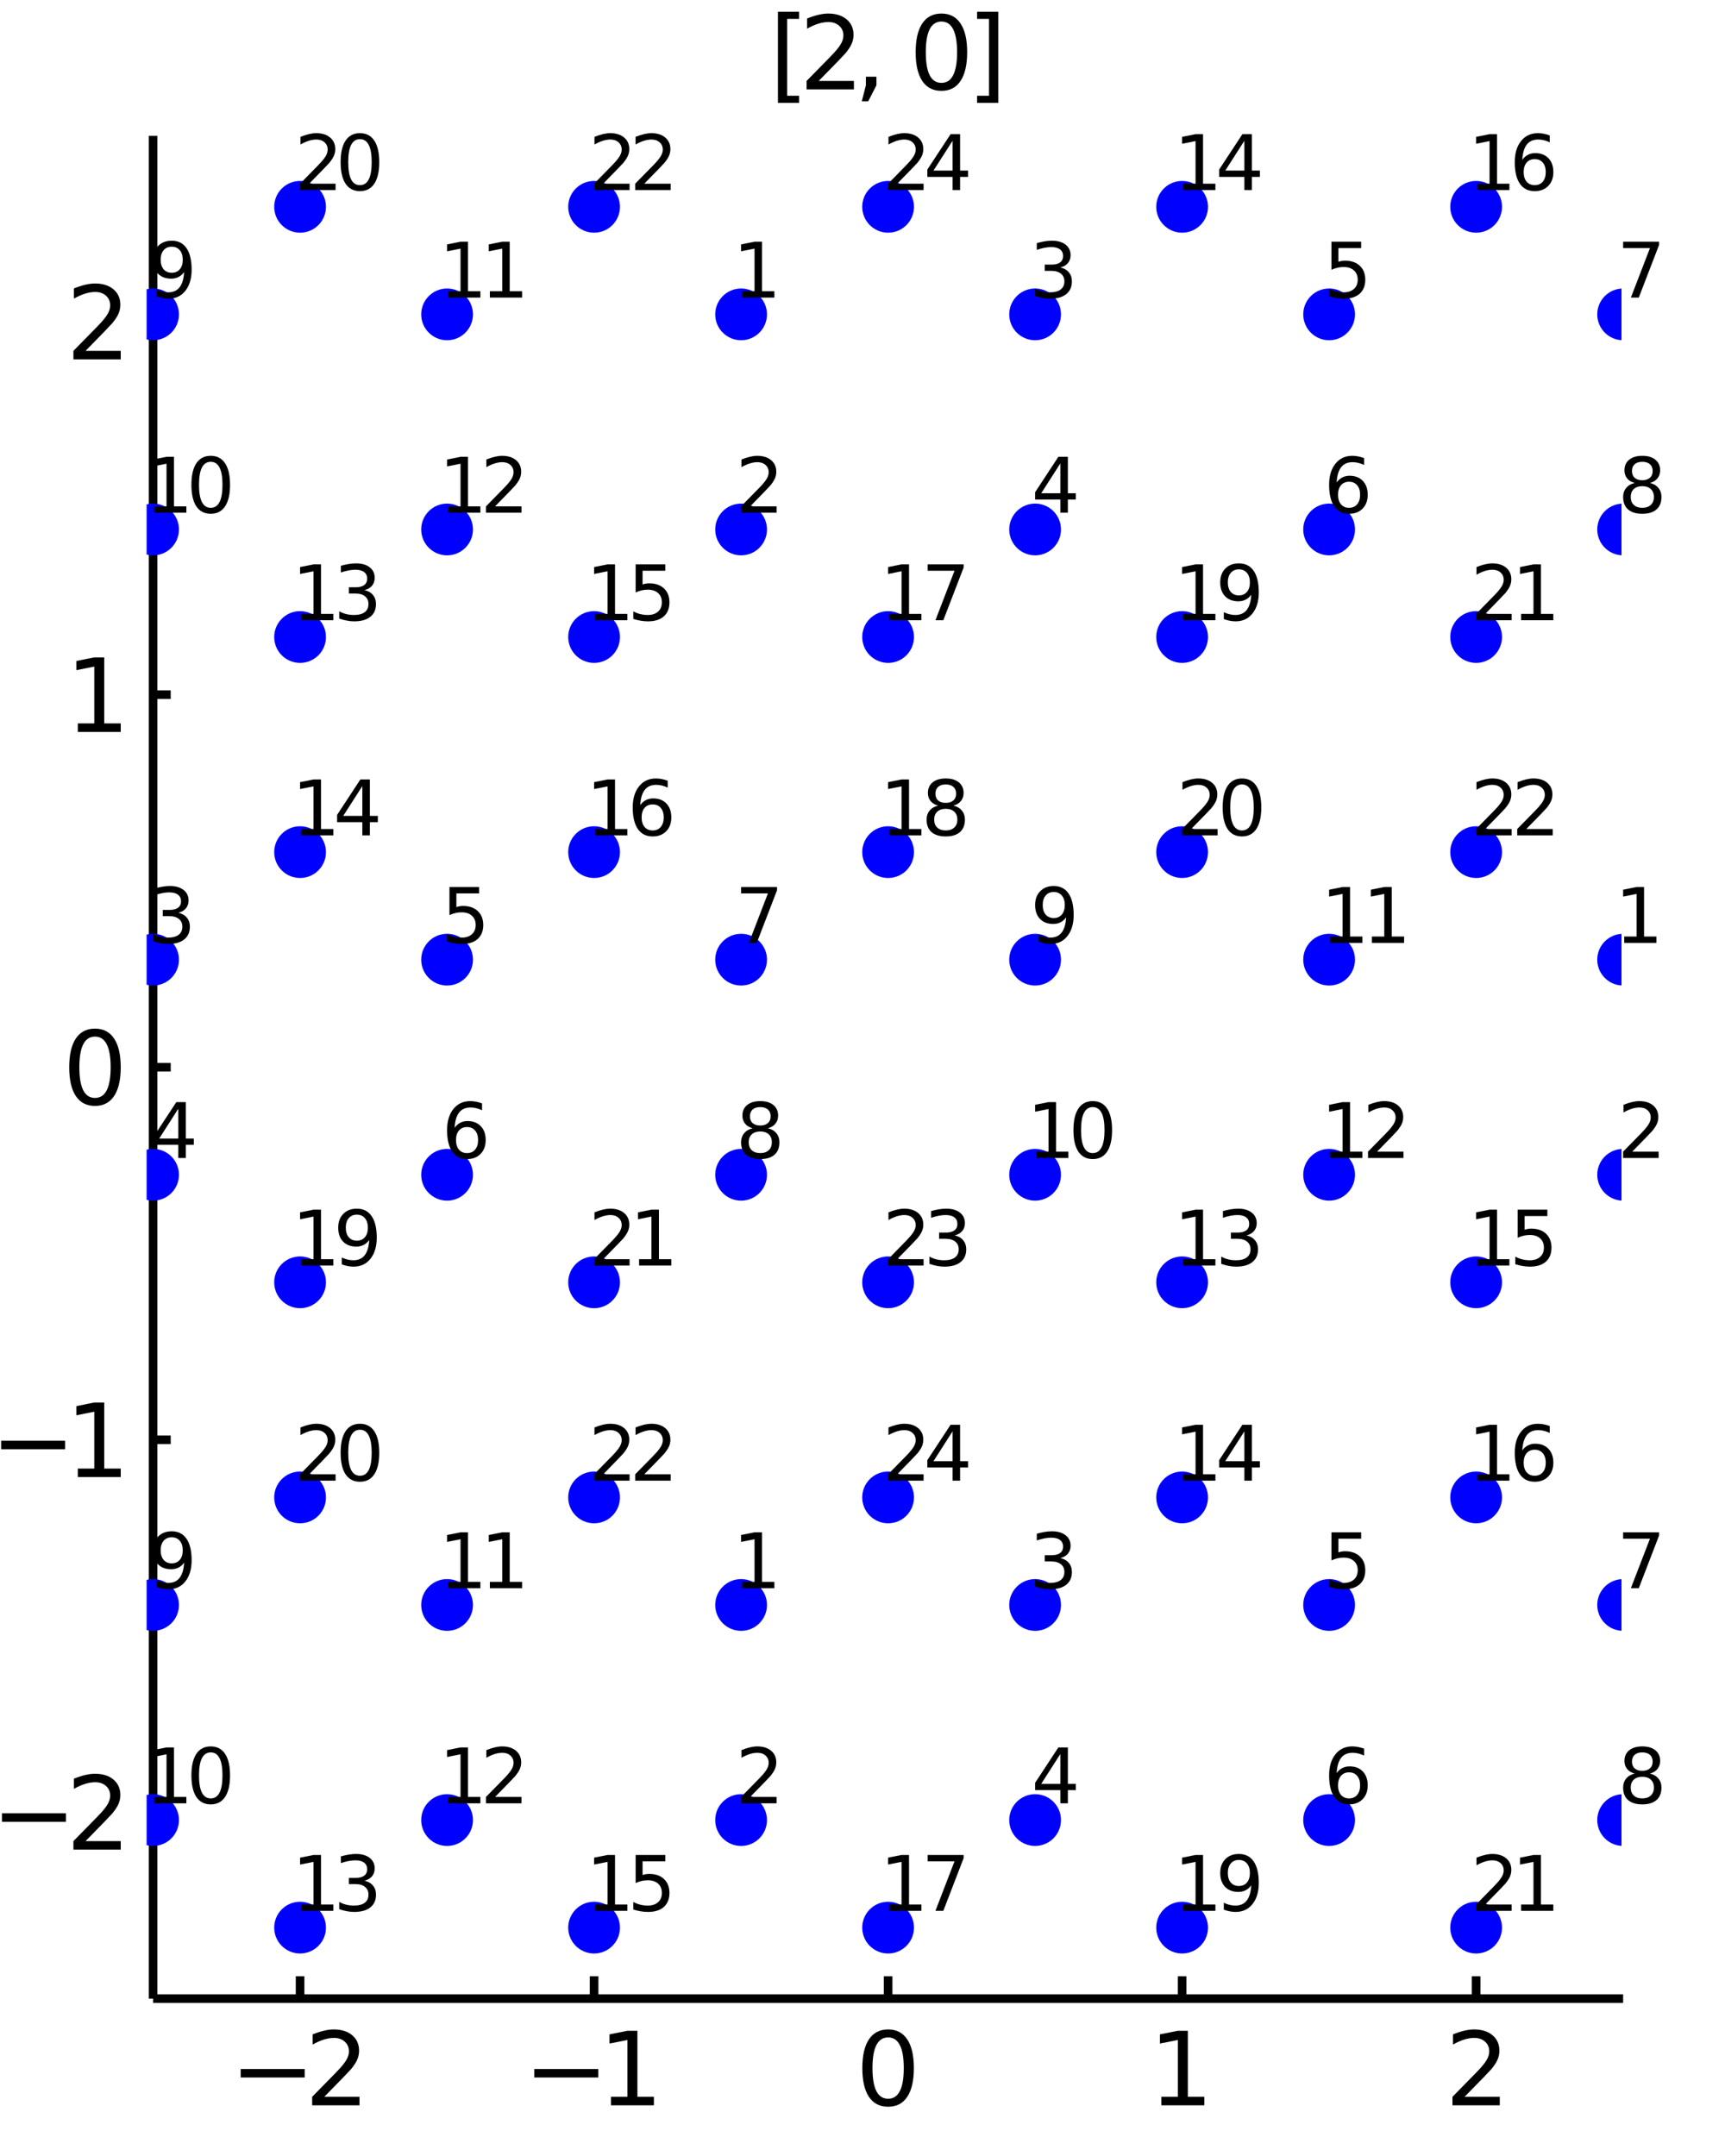 <?xml version="1.0" encoding="utf-8"?>
<svg xmlns="http://www.w3.org/2000/svg" xmlns:xlink="http://www.w3.org/1999/xlink" width="50" height="62.5" viewBox="0 0 200 250">
<rect x="0" y="0" width="200" height="250" fill="#808080" stroke="none"/>
<defs>
  <clipPath id="clip680">
    <rect x="0" y="0" width="200" height="250"/>
  </clipPath>
</defs>
<path clip-path="url(#clip680)" d="
M0 250 L200 250 L200 0 L0 0  Z
  " fill="#ffffff" fill-rule="evenodd" fill-opacity="1"/>
<defs>
  <clipPath id="clip681">
    <rect x="50" y="25" width="176" height="176"/>
  </clipPath>
</defs>
<path clip-path="url(#clip680)" d="
M17.748 231.752 L188.189 231.752 L188.189 15.748 L17.748 15.748  Z
  " fill="#ffffff" fill-rule="evenodd" fill-opacity="1"/>
<defs>
  <clipPath id="clip682">
    <rect x="17" y="15" width="171" height="217"/>
  </clipPath>
</defs>
<polyline clip-path="url(#clip680)" style="stroke:#000000; stroke-width:1; stroke-opacity:1; fill:none" points="
  17.748,231.752 188.189,231.752 
  "/>
<polyline clip-path="url(#clip680)" style="stroke:#000000; stroke-width:1; stroke-opacity:1; fill:none" points="
  34.792,231.752 34.792,229.16 
  "/>
<polyline clip-path="url(#clip680)" style="stroke:#000000; stroke-width:1; stroke-opacity:1; fill:none" points="
  68.88,231.752 68.88,229.16 
  "/>
<polyline clip-path="url(#clip680)" style="stroke:#000000; stroke-width:1; stroke-opacity:1; fill:none" points="
  102.969,231.752 102.969,229.16 
  "/>
<polyline clip-path="url(#clip680)" style="stroke:#000000; stroke-width:1; stroke-opacity:1; fill:none" points="
  137.057,231.752 137.057,229.16 
  "/>
<polyline clip-path="url(#clip680)" style="stroke:#000000; stroke-width:1; stroke-opacity:1; fill:none" points="
  171.145,231.752 171.145,229.16 
  "/>
<path clip-path="url(#clip680)" d="M 0 0 M27.906 239.913 L35.325 239.913 L35.325 240.897 L27.906 240.897 L27.906 239.913 Z" fill="#000000" fill-rule="evenodd" fill-opacity="1" /><path clip-path="url(#clip680)" d="M 0 0 M37.599 243.136 L41.679 243.136 L41.679 244.12 L36.193 244.12 L36.193 243.136 Q36.858 242.448 38.004 241.29 Q39.156 240.127 39.451 239.791 Q40.012 239.161 40.232 238.726 Q40.458 238.287 40.458 237.864 Q40.458 237.176 39.971 236.742 Q39.491 236.308 38.716 236.308 Q38.166 236.308 37.553 236.498 Q36.945 236.689 36.251 237.077 L36.251 235.897 Q36.956 235.613 37.57 235.468 Q38.183 235.324 38.693 235.324 Q40.035 235.324 40.834 235.995 Q41.632 236.666 41.632 237.789 Q41.632 238.321 41.43 238.802 Q41.233 239.276 40.706 239.924 Q40.562 240.092 39.786 240.897 Q39.011 241.695 37.599 243.136 Z" fill="#000000" fill-rule="evenodd" fill-opacity="1" /><path clip-path="url(#clip680)" d="M 0 0 M61.947 239.913 L69.366 239.913 L69.366 240.897 L61.947 240.897 L61.947 239.913 Z" fill="#000000" fill-rule="evenodd" fill-opacity="1" /><path clip-path="url(#clip680)" d="M 0 0 M70.836 243.136 L72.746 243.136 L72.746 236.545 L70.668 236.961 L70.668 235.897 L72.734 235.48 L73.903 235.48 L73.903 243.136 L75.813 243.136 L75.813 244.12 L70.836 244.12 L70.836 243.136 Z" fill="#000000" fill-rule="evenodd" fill-opacity="1" /><path clip-path="url(#clip680)" d="M 0 0 M102.969 236.25 Q102.066 236.25 101.609 237.141 Q101.157 238.026 101.157 239.809 Q101.157 241.585 101.609 242.476 Q102.066 243.362 102.969 243.362 Q103.877 243.362 104.328 242.476 Q104.786 241.585 104.786 239.809 Q104.786 238.026 104.328 237.141 Q103.877 236.25 102.969 236.25 M102.969 235.324 Q104.421 235.324 105.185 236.475 Q105.955 237.621 105.955 239.809 Q105.955 241.99 105.185 243.142 Q104.421 244.288 102.969 244.288 Q101.516 244.288 100.746 243.142 Q99.982 241.99 99.982 239.809 Q99.982 237.621 100.746 236.475 Q101.516 235.324 102.969 235.324 Z" fill="#000000" fill-rule="evenodd" fill-opacity="1" /><path clip-path="url(#clip680)" d="M 0 0 M134.652 243.136 L136.562 243.136 L136.562 236.545 L134.484 236.961 L134.484 235.897 L136.55 235.48 L137.719 235.48 L137.719 243.136 L139.629 243.136 L139.629 244.12 L134.652 244.12 L134.652 243.136 Z" fill="#000000" fill-rule="evenodd" fill-opacity="1" /><path clip-path="url(#clip680)" d="M 0 0 M169.808 243.136 L173.888 243.136 L173.888 244.12 L168.402 244.12 L168.402 243.136 Q169.067 242.448 170.213 241.29 Q171.365 240.127 171.66 239.791 Q172.221 239.161 172.441 238.726 Q172.667 238.287 172.667 237.864 Q172.667 237.176 172.181 236.742 Q171.7 236.308 170.925 236.308 Q170.375 236.308 169.762 236.498 Q169.154 236.689 168.46 237.077 L168.46 235.897 Q169.166 235.613 169.779 235.468 Q170.393 235.324 170.902 235.324 Q172.244 235.324 173.043 235.995 Q173.842 236.666 173.842 237.789 Q173.842 238.321 173.639 238.802 Q173.442 239.276 172.916 239.924 Q172.771 240.092 171.996 240.897 Q171.22 241.695 169.808 243.136 Z" fill="#000000" fill-rule="evenodd" fill-opacity="1" /><polyline clip-path="url(#clip680)" style="stroke:#000000; stroke-width:1; stroke-opacity:1; fill:none" points="
  17.748,231.752 17.748,15.748 
  "/>
<polyline clip-path="url(#clip680)" style="stroke:#000000; stroke-width:1; stroke-opacity:1; fill:none" points="
  17.748,210.152 19.793,210.152 
  "/>
<polyline clip-path="url(#clip680)" style="stroke:#000000; stroke-width:1; stroke-opacity:1; fill:none" points="
  17.748,166.951 19.793,166.951 
  "/>
<polyline clip-path="url(#clip680)" style="stroke:#000000; stroke-width:1; stroke-opacity:1; fill:none" points="
  17.748,123.75 19.793,123.75 
  "/>
<polyline clip-path="url(#clip680)" style="stroke:#000000; stroke-width:1; stroke-opacity:1; fill:none" points="
  17.748,80.549 19.793,80.549 
  "/>
<polyline clip-path="url(#clip680)" style="stroke:#000000; stroke-width:1; stroke-opacity:1; fill:none" points="
  17.748,37.348 19.793,37.348 
  "/>
<path clip-path="url(#clip680)" d="M 0 0 M0.225 210.264 L7.644 210.264 L7.644 211.248 L0.225 211.248 L0.225 210.264 Z" fill="#000000" fill-rule="evenodd" fill-opacity="1" /><path clip-path="url(#clip680)" d="M 0 0 M9.918 213.488 L13.998 213.488 L13.998 214.472 L8.512 214.472 L8.512 213.488 Q9.177 212.799 10.323 211.642 Q11.475 210.479 11.77 210.143 Q12.331 209.512 12.551 209.078 Q12.777 208.638 12.777 208.216 Q12.777 207.527 12.291 207.093 Q11.81 206.659 11.035 206.659 Q10.485 206.659 9.872 206.85 Q9.264 207.041 8.57 207.429 L8.57 206.248 Q9.276 205.965 9.889 205.82 Q10.503 205.675 11.012 205.675 Q12.354 205.675 13.153 206.347 Q13.952 207.018 13.952 208.141 Q13.952 208.673 13.749 209.153 Q13.552 209.628 13.026 210.276 Q12.881 210.444 12.106 211.248 Q11.33 212.047 9.918 213.488 Z" fill="#000000" fill-rule="evenodd" fill-opacity="1" /><path clip-path="url(#clip680)" d="M 0 0 M0.132 167.064 L7.551 167.064 L7.551 168.047 L0.132 168.047 L0.132 167.064 Z" fill="#000000" fill-rule="evenodd" fill-opacity="1" /><path clip-path="url(#clip680)" d="M 0 0 M9.021 170.287 L10.931 170.287 L10.931 163.696 L8.853 164.112 L8.853 163.047 L10.919 162.631 L12.088 162.631 L12.088 170.287 L13.998 170.287 L13.998 171.271 L9.021 171.271 L9.021 170.287 Z" fill="#000000" fill-rule="evenodd" fill-opacity="1" /><path clip-path="url(#clip680)" d="M 0 0 M11.012 120.2 Q10.109 120.2 9.652 121.091 Q9.201 121.976 9.201 123.759 Q9.201 125.535 9.652 126.426 Q10.109 127.312 11.012 127.312 Q11.921 127.312 12.372 126.426 Q12.829 125.535 12.829 123.759 Q12.829 121.976 12.372 121.091 Q11.921 120.2 11.012 120.2 M11.012 119.274 Q12.464 119.274 13.228 120.425 Q13.998 121.571 13.998 123.759 Q13.998 125.94 13.228 127.092 Q12.464 128.238 11.012 128.238 Q9.559 128.238 8.79 127.092 Q8.026 125.94 8.026 123.759 Q8.026 121.571 8.79 120.425 Q9.559 119.274 11.012 119.274 Z" fill="#000000" fill-rule="evenodd" fill-opacity="1" /><path clip-path="url(#clip680)" d="M 0 0 M9.021 83.885 L10.931 83.885 L10.931 77.294 L8.853 77.711 L8.853 76.646 L10.919 76.229 L12.088 76.229 L12.088 83.885 L13.998 83.885 L13.998 84.869 L9.021 84.869 L9.021 83.885 Z" fill="#000000" fill-rule="evenodd" fill-opacity="1" /><path clip-path="url(#clip680)" d="M 0 0 M9.918 40.685 L13.998 40.685 L13.998 41.668 L8.512 41.668 L8.512 40.685 Q9.177 39.996 10.323 38.839 Q11.475 37.675 11.77 37.34 Q12.331 36.709 12.551 36.275 Q12.777 35.835 12.777 35.413 Q12.777 34.724 12.291 34.29 Q11.81 33.856 11.035 33.856 Q10.485 33.856 9.872 34.047 Q9.264 34.238 8.57 34.626 L8.57 33.445 Q9.276 33.161 9.889 33.017 Q10.503 32.872 11.012 32.872 Q12.354 32.872 13.153 33.544 Q13.952 34.215 13.952 35.337 Q13.952 35.87 13.749 36.35 Q13.552 36.825 13.026 37.473 Q12.881 37.641 12.106 38.445 Q11.33 39.244 9.918 40.685 Z" fill="#000000" fill-rule="evenodd" fill-opacity="1" /><path clip-path="url(#clip680)" d="M 0 0 M90.197 1.363 L92.65 1.363 L92.65 2.191 L91.261 2.191 L91.261 11.103 L92.65 11.103 L92.65 11.931 L90.197 11.931 L90.197 1.363 Z" fill="#000000" fill-rule="evenodd" fill-opacity="1" /><path clip-path="url(#clip680)" d="M 0 0 M94.925 9.384 L99.004 9.384 L99.004 10.368 L93.518 10.368 L93.518 9.384 Q94.184 8.696 95.33 7.538 Q96.481 6.375 96.776 6.039 Q97.338 5.409 97.558 4.975 Q97.783 4.535 97.783 4.112 Q97.783 3.424 97.297 2.99 Q96.817 2.556 96.041 2.556 Q95.492 2.556 94.878 2.747 Q94.271 2.937 93.576 3.325 L93.576 2.145 Q94.282 1.861 94.896 1.716 Q95.509 1.572 96.018 1.572 Q97.361 1.572 98.159 2.243 Q98.958 2.914 98.958 4.037 Q98.958 4.569 98.756 5.05 Q98.559 5.524 98.032 6.172 Q97.888 6.34 97.112 7.145 Q96.337 7.943 94.925 9.384 Z" fill="#000000" fill-rule="evenodd" fill-opacity="1" /><path clip-path="url(#clip680)" d="M 0 0 M100.393 8.898 L101.614 8.898 L101.614 9.893 L100.665 11.745 L99.919 11.745 L100.393 9.893 L100.393 8.898 Z" fill="#000000" fill-rule="evenodd" fill-opacity="1" /><path clip-path="url(#clip680)" d="M 0 0 M109.149 2.498 Q108.246 2.498 107.789 3.389 Q107.338 4.274 107.338 6.057 Q107.338 7.833 107.789 8.724 Q108.246 9.61 109.149 9.61 Q110.058 9.61 110.509 8.724 Q110.966 7.833 110.966 6.057 Q110.966 4.274 110.509 3.389 Q110.058 2.498 109.149 2.498 M109.149 1.572 Q110.602 1.572 111.365 2.723 Q112.135 3.869 112.135 6.057 Q112.135 8.238 111.365 9.39 Q110.602 10.536 109.149 10.536 Q107.696 10.536 106.927 9.39 Q106.163 8.238 106.163 6.057 Q106.163 3.869 106.927 2.723 Q107.696 1.572 109.149 1.572 Z" fill="#000000" fill-rule="evenodd" fill-opacity="1" /><path clip-path="url(#clip680)" d="M 0 0 M115.74 1.363 L115.74 11.931 L113.287 11.931 L113.287 11.103 L114.67 11.103 L114.67 2.191 L113.287 2.191 L113.287 1.363 L115.74 1.363 Z" fill="#000000" fill-rule="evenodd" fill-opacity="1" /><circle clip-path="url(#clip682)" cx="34.792" cy="223.518" r="3" fill="#0000ff" fill-rule="evenodd" fill-opacity="1" stroke="none"/>
<path clip-path="url(#clip680)" d="M 0 0 M34.918 220.836 L36.35 220.836 L36.35 215.893 L34.792 216.205 L34.792 215.406 L36.342 215.094 L37.218 215.094 L37.218 220.836 L38.651 220.836 L38.651 221.574 L34.918 221.574 L34.918 220.836 Z" fill="#000000" fill-rule="evenodd" fill-opacity="1" /><path clip-path="url(#clip680)" d="M 0 0 M42.257 218.08 Q42.887 218.215 43.238 218.64 Q43.594 219.065 43.594 219.69 Q43.594 220.649 42.934 221.175 Q42.275 221.7 41.059 221.7 Q40.651 221.7 40.217 221.617 Q39.788 221.539 39.328 221.379 L39.328 220.532 Q39.692 220.745 40.126 220.853 Q40.56 220.962 41.033 220.962 Q41.858 220.962 42.288 220.636 Q42.722 220.311 42.722 219.69 Q42.722 219.117 42.318 218.796 Q41.919 218.471 41.203 218.471 L40.447 218.471 L40.447 217.75 L41.237 217.75 Q41.884 217.75 42.227 217.494 Q42.57 217.234 42.57 216.748 Q42.57 216.248 42.214 215.984 Q41.862 215.715 41.203 215.715 Q40.842 215.715 40.43 215.793 Q40.018 215.871 39.523 216.036 L39.523 215.255 Q40.022 215.116 40.456 215.046 Q40.895 214.977 41.281 214.977 Q42.279 214.977 42.861 215.432 Q43.442 215.884 43.442 216.656 Q43.442 217.195 43.134 217.568 Q42.826 217.937 42.257 218.08 Z" fill="#000000" fill-rule="evenodd" fill-opacity="1" /><circle clip-path="url(#clip682)" cx="85.924" cy="186.105" r="3" fill="#0000ff" fill-rule="evenodd" fill-opacity="1" stroke="none"/>
<circle clip-path="url(#clip682)" cx="85.924" cy="211.047" r="3" fill="#0000ff" fill-rule="evenodd" fill-opacity="1" stroke="none"/>
<circle clip-path="url(#clip682)" cx="17.748" cy="111.279" r="3" fill="#0000ff" fill-rule="evenodd" fill-opacity="1" stroke="none"/>
<circle clip-path="url(#clip682)" cx="17.748" cy="136.221" r="3" fill="#0000ff" fill-rule="evenodd" fill-opacity="1" stroke="none"/>
<circle clip-path="url(#clip682)" cx="51.836" cy="111.279" r="3" fill="#0000ff" fill-rule="evenodd" fill-opacity="1" stroke="none"/>
<circle clip-path="url(#clip682)" cx="51.836" cy="136.221" r="3" fill="#0000ff" fill-rule="evenodd" fill-opacity="1" stroke="none"/>
<circle clip-path="url(#clip682)" cx="85.924" cy="111.279" r="3" fill="#0000ff" fill-rule="evenodd" fill-opacity="1" stroke="none"/>
<circle clip-path="url(#clip682)" cx="85.924" cy="136.221" r="3" fill="#0000ff" fill-rule="evenodd" fill-opacity="1" stroke="none"/>
<circle clip-path="url(#clip682)" cx="17.748" cy="186.105" r="3" fill="#0000ff" fill-rule="evenodd" fill-opacity="1" stroke="none"/>
<circle clip-path="url(#clip682)" cx="17.748" cy="211.047" r="3" fill="#0000ff" fill-rule="evenodd" fill-opacity="1" stroke="none"/>
<circle clip-path="url(#clip682)" cx="51.836" cy="186.105" r="3" fill="#0000ff" fill-rule="evenodd" fill-opacity="1" stroke="none"/>
<circle clip-path="url(#clip682)" cx="51.836" cy="211.047" r="3" fill="#0000ff" fill-rule="evenodd" fill-opacity="1" stroke="none"/>
<circle clip-path="url(#clip682)" cx="34.792" cy="73.866" r="3" fill="#0000ff" fill-rule="evenodd" fill-opacity="1" stroke="none"/>
<circle clip-path="url(#clip682)" cx="34.792" cy="98.808" r="3" fill="#0000ff" fill-rule="evenodd" fill-opacity="1" stroke="none"/>
<circle clip-path="url(#clip682)" cx="68.88" cy="223.518" r="3" fill="#0000ff" fill-rule="evenodd" fill-opacity="1" stroke="none"/>
<circle clip-path="url(#clip682)" cx="102.969" cy="223.518" r="3" fill="#0000ff" fill-rule="evenodd" fill-opacity="1" stroke="none"/>
<circle clip-path="url(#clip682)" cx="34.792" cy="148.692" r="3" fill="#0000ff" fill-rule="evenodd" fill-opacity="1" stroke="none"/>
<circle clip-path="url(#clip682)" cx="34.792" cy="173.634" r="3" fill="#0000ff" fill-rule="evenodd" fill-opacity="1" stroke="none"/>
<circle clip-path="url(#clip682)" cx="68.88" cy="148.692" r="3" fill="#0000ff" fill-rule="evenodd" fill-opacity="1" stroke="none"/>
<circle clip-path="url(#clip682)" cx="68.88" cy="173.634" r="3" fill="#0000ff" fill-rule="evenodd" fill-opacity="1" stroke="none"/>
<circle clip-path="url(#clip682)" cx="102.969" cy="148.692" r="3" fill="#0000ff" fill-rule="evenodd" fill-opacity="1" stroke="none"/>
<circle clip-path="url(#clip682)" cx="102.969" cy="173.634" r="3" fill="#0000ff" fill-rule="evenodd" fill-opacity="1" stroke="none"/>
<path clip-path="url(#clip680)" d="M 0 0 M86.05 183.423 L87.483 183.423 L87.483 178.48 L85.924 178.792 L85.924 177.993 L87.474 177.681 L88.351 177.681 L88.351 183.423 L89.783 183.423 L89.783 184.161 L86.05 184.161 L86.05 183.423 Z" fill="#000000" fill-rule="evenodd" fill-opacity="1" /><path clip-path="url(#clip680)" d="M 0 0 M86.979 208.365 L90.039 208.365 L90.039 209.103 L85.924 209.103 L85.924 208.365 Q86.424 207.849 87.283 206.981 Q88.147 206.108 88.368 205.856 Q88.789 205.383 88.954 205.058 Q89.123 204.728 89.123 204.411 Q89.123 203.895 88.759 203.569 Q88.398 203.244 87.817 203.244 Q87.404 203.244 86.944 203.387 Q86.489 203.53 85.968 203.821 L85.968 202.935 Q86.497 202.723 86.957 202.614 Q87.418 202.506 87.799 202.506 Q88.806 202.506 89.405 203.009 Q90.004 203.513 90.004 204.355 Q90.004 204.754 89.852 205.114 Q89.705 205.47 89.31 205.956 Q89.201 206.082 88.62 206.685 Q88.038 207.284 86.979 208.365 Z" fill="#000000" fill-rule="evenodd" fill-opacity="1" /><path clip-path="url(#clip680)" d="M 0 0 M20.678 105.841 Q21.307 105.976 21.659 106.401 Q22.015 106.826 22.015 107.451 Q22.015 108.411 21.355 108.936 Q20.695 109.461 19.48 109.461 Q19.072 109.461 18.638 109.378 Q18.208 109.3 17.748 109.14 L17.748 108.293 Q18.113 108.506 18.547 108.615 Q18.981 108.723 19.454 108.723 Q20.278 108.723 20.708 108.398 Q21.142 108.072 21.142 107.451 Q21.142 106.878 20.738 106.557 Q20.339 106.232 19.623 106.232 L18.868 106.232 L18.868 105.511 L19.658 105.511 Q20.304 105.511 20.647 105.255 Q20.99 104.995 20.99 104.509 Q20.99 104.01 20.634 103.745 Q20.283 103.476 19.623 103.476 Q19.263 103.476 18.851 103.554 Q18.438 103.632 17.943 103.797 L17.943 103.016 Q18.442 102.877 18.877 102.807 Q19.315 102.738 19.701 102.738 Q20.699 102.738 21.281 103.194 Q21.863 103.645 21.863 104.417 Q21.863 104.956 21.554 105.329 Q21.246 105.698 20.678 105.841 Z" fill="#000000" fill-rule="evenodd" fill-opacity="1" /><path clip-path="url(#clip680)" d="M 0 0 M20.673 128.561 L18.46 132.02 L20.673 132.02 L20.673 128.561 M20.443 127.797 L21.546 127.797 L21.546 132.02 L22.47 132.02 L22.47 132.749 L21.546 132.749 L21.546 134.277 L20.673 134.277 L20.673 132.749 L17.748 132.749 L17.748 131.903 L20.443 127.797 Z" fill="#000000" fill-rule="evenodd" fill-opacity="1" /><path clip-path="url(#clip680)" d="M 0 0 M52.11 102.855 L55.551 102.855 L55.551 103.593 L52.913 103.593 L52.913 105.181 Q53.104 105.116 53.294 105.086 Q53.486 105.051 53.676 105.051 Q54.762 105.051 55.395 105.646 Q56.029 106.24 56.029 107.256 Q56.029 108.302 55.378 108.884 Q54.727 109.461 53.542 109.461 Q53.134 109.461 52.709 109.391 Q52.288 109.322 51.836 109.183 L51.836 108.302 Q52.227 108.515 52.644 108.619 Q53.06 108.723 53.525 108.723 Q54.275 108.723 54.714 108.328 Q55.152 107.933 55.152 107.256 Q55.152 106.579 54.714 106.184 Q54.275 105.789 53.525 105.789 Q53.173 105.789 52.822 105.867 Q52.474 105.945 52.11 106.11 L52.11 102.855 Z" fill="#000000" fill-rule="evenodd" fill-opacity="1" /><path clip-path="url(#clip680)" d="M 0 0 M54.15 130.688 Q53.559 130.688 53.212 131.091 Q52.869 131.495 52.869 132.198 Q52.869 132.897 53.212 133.305 Q53.559 133.708 54.15 133.708 Q54.74 133.708 55.083 133.305 Q55.43 132.897 55.43 132.198 Q55.43 131.495 55.083 131.091 Q54.74 130.688 54.15 130.688 M55.89 127.94 L55.89 128.739 Q55.56 128.583 55.222 128.5 Q54.887 128.418 54.558 128.418 Q53.69 128.418 53.229 129.004 Q52.774 129.59 52.709 130.774 Q52.965 130.397 53.351 130.197 Q53.737 129.993 54.202 129.993 Q55.178 129.993 55.742 130.588 Q56.311 131.178 56.311 132.198 Q56.311 133.196 55.721 133.8 Q55.13 134.403 54.15 134.403 Q53.026 134.403 52.431 133.543 Q51.836 132.68 51.836 131.044 Q51.836 129.507 52.565 128.596 Q53.294 127.68 54.523 127.68 Q54.853 127.68 55.187 127.745 Q55.525 127.81 55.89 127.94 Z" fill="#000000" fill-rule="evenodd" fill-opacity="1" /><path clip-path="url(#clip680)" d="M 0 0 M85.924 102.855 L90.091 102.855 L90.091 103.228 L87.739 109.335 L86.823 109.335 L89.036 103.593 L85.924 103.593 L85.924 102.855 Z" fill="#000000" fill-rule="evenodd" fill-opacity="1" /><path clip-path="url(#clip680)" d="M 0 0 M88.147 131.2 Q87.522 131.2 87.161 131.534 Q86.805 131.868 86.805 132.454 Q86.805 133.04 87.161 133.374 Q87.522 133.708 88.147 133.708 Q88.772 133.708 89.132 133.374 Q89.492 133.036 89.492 132.454 Q89.492 131.868 89.132 131.534 Q88.776 131.2 88.147 131.2 M87.27 130.826 Q86.706 130.688 86.389 130.301 Q86.076 129.915 86.076 129.359 Q86.076 128.583 86.627 128.131 Q87.183 127.68 88.147 127.68 Q89.115 127.68 89.666 128.131 Q90.217 128.583 90.217 129.359 Q90.217 129.915 89.9 130.301 Q89.588 130.688 89.028 130.826 Q89.661 130.974 90.013 131.404 Q90.369 131.833 90.369 132.454 Q90.369 133.396 89.792 133.899 Q89.219 134.403 88.147 134.403 Q87.075 134.403 86.497 133.899 Q85.924 133.396 85.924 132.454 Q85.924 131.833 86.28 131.404 Q86.636 130.974 87.27 130.826 M86.949 129.442 Q86.949 129.945 87.261 130.228 Q87.578 130.51 88.147 130.51 Q88.711 130.51 89.028 130.228 Q89.349 129.945 89.349 129.442 Q89.349 128.938 89.028 128.656 Q88.711 128.374 88.147 128.374 Q87.578 128.374 87.261 128.656 Q86.949 128.938 86.949 129.442 Z" fill="#000000" fill-rule="evenodd" fill-opacity="1" /><path clip-path="url(#clip680)" d="M 0 0 M18.165 184.026 L18.165 183.228 Q18.495 183.384 18.833 183.467 Q19.172 183.549 19.497 183.549 Q20.365 183.549 20.821 182.967 Q21.281 182.381 21.346 181.192 Q21.094 181.565 20.708 181.765 Q20.322 181.965 19.853 181.965 Q18.881 181.965 18.312 181.379 Q17.748 180.789 17.748 179.769 Q17.748 178.77 18.338 178.167 Q18.929 177.564 19.91 177.564 Q21.034 177.564 21.624 178.427 Q22.218 179.287 22.218 180.927 Q22.218 182.46 21.489 183.375 Q20.765 184.287 19.536 184.287 Q19.206 184.287 18.868 184.222 Q18.529 184.157 18.165 184.026 M19.91 181.279 Q20.5 181.279 20.843 180.875 Q21.19 180.472 21.19 179.769 Q21.19 179.07 20.843 178.666 Q20.5 178.258 19.91 178.258 Q19.319 178.258 18.972 178.666 Q18.629 179.07 18.629 179.769 Q18.629 180.472 18.972 180.875 Q19.319 181.279 19.91 181.279 Z" fill="#000000" fill-rule="evenodd" fill-opacity="1" /><path clip-path="url(#clip680)" d="M 0 0 M17.874 208.365 L19.306 208.365 L19.306 203.422 L17.748 203.734 L17.748 202.935 L19.297 202.623 L20.174 202.623 L20.174 208.365 L21.607 208.365 L21.607 209.103 L17.874 209.103 L17.874 208.365 Z" fill="#000000" fill-rule="evenodd" fill-opacity="1" /><path clip-path="url(#clip680)" d="M 0 0 M24.432 203.2 Q23.755 203.2 23.412 203.869 Q23.073 204.533 23.073 205.869 Q23.073 207.202 23.412 207.87 Q23.755 208.534 24.432 208.534 Q25.113 208.534 25.452 207.87 Q25.795 207.202 25.795 205.869 Q25.795 204.533 25.452 203.869 Q25.113 203.2 24.432 203.2 M24.432 202.506 Q25.521 202.506 26.094 203.369 Q26.672 204.229 26.672 205.869 Q26.672 207.506 26.094 208.369 Q25.521 209.229 24.432 209.229 Q23.343 209.229 22.765 208.369 Q22.192 207.506 22.192 205.869 Q22.192 204.229 22.765 203.369 Q23.343 202.506 24.432 202.506 Z" fill="#000000" fill-rule="evenodd" fill-opacity="1" /><path clip-path="url(#clip680)" d="M 0 0 M51.962 183.423 L53.394 183.423 L53.394 178.48 L51.836 178.792 L51.836 177.993 L53.386 177.681 L54.262 177.681 L54.262 183.423 L55.695 183.423 L55.695 184.161 L51.962 184.161 L51.962 183.423 Z" fill="#000000" fill-rule="evenodd" fill-opacity="1" /><path clip-path="url(#clip680)" d="M 0 0 M56.797 183.423 L58.229 183.423 L58.229 178.48 L56.671 178.792 L56.671 177.993 L58.221 177.681 L59.097 177.681 L59.097 183.423 L60.53 183.423 L60.53 184.161 L56.797 184.161 L56.797 183.423 Z" fill="#000000" fill-rule="evenodd" fill-opacity="1" /><path clip-path="url(#clip680)" d="M 0 0 M51.962 208.365 L53.394 208.365 L53.394 203.422 L51.836 203.734 L51.836 202.935 L53.386 202.623 L54.262 202.623 L54.262 208.365 L55.695 208.365 L55.695 209.103 L51.962 209.103 L51.962 208.365 Z" fill="#000000" fill-rule="evenodd" fill-opacity="1" /><path clip-path="url(#clip680)" d="M 0 0 M57.4 208.365 L60.46 208.365 L60.46 209.103 L56.346 209.103 L56.346 208.365 Q56.845 207.849 57.704 206.981 Q58.568 206.108 58.789 205.856 Q59.21 205.383 59.375 205.058 Q59.544 204.728 59.544 204.411 Q59.544 203.895 59.18 203.569 Q58.82 203.244 58.238 203.244 Q57.826 203.244 57.366 203.387 Q56.91 203.53 56.389 203.821 L56.389 202.935 Q56.919 202.723 57.379 202.614 Q57.839 202.506 58.221 202.506 Q59.228 202.506 59.827 203.009 Q60.426 203.513 60.426 204.355 Q60.426 204.754 60.274 205.114 Q60.126 205.47 59.731 205.956 Q59.623 206.082 59.041 206.685 Q58.459 207.284 57.4 208.365 Z" fill="#000000" fill-rule="evenodd" fill-opacity="1" /><path clip-path="url(#clip680)" d="M 0 0 M34.918 71.184 L36.35 71.184 L36.35 66.241 L34.792 66.553 L34.792 65.754 L36.342 65.442 L37.218 65.442 L37.218 71.184 L38.651 71.184 L38.651 71.922 L34.918 71.922 L34.918 71.184 Z" fill="#000000" fill-rule="evenodd" fill-opacity="1" /><path clip-path="url(#clip680)" d="M 0 0 M42.257 68.428 Q42.887 68.563 43.238 68.988 Q43.594 69.413 43.594 70.038 Q43.594 70.998 42.934 71.523 Q42.275 72.048 41.059 72.048 Q40.651 72.048 40.217 71.965 Q39.788 71.887 39.328 71.727 L39.328 70.88 Q39.692 71.093 40.126 71.201 Q40.56 71.31 41.033 71.31 Q41.858 71.31 42.288 70.984 Q42.722 70.659 42.722 70.038 Q42.722 69.465 42.318 69.144 Q41.919 68.819 41.203 68.819 L40.447 68.819 L40.447 68.098 L41.237 68.098 Q41.884 68.098 42.227 67.842 Q42.57 67.582 42.57 67.096 Q42.57 66.597 42.214 66.332 Q41.862 66.063 41.203 66.063 Q40.842 66.063 40.43 66.141 Q40.018 66.219 39.523 66.384 L39.523 65.603 Q40.022 65.464 40.456 65.394 Q40.895 65.325 41.281 65.325 Q42.279 65.325 42.861 65.781 Q43.442 66.232 43.442 67.004 Q43.442 67.543 43.134 67.916 Q42.826 68.285 42.257 68.428 Z" fill="#000000" fill-rule="evenodd" fill-opacity="1" /><path clip-path="url(#clip680)" d="M 0 0 M34.918 96.126 L36.35 96.126 L36.35 91.183 L34.792 91.495 L34.792 90.697 L36.342 90.384 L37.218 90.384 L37.218 96.126 L38.651 96.126 L38.651 96.864 L34.918 96.864 L34.918 96.126 Z" fill="#000000" fill-rule="evenodd" fill-opacity="1" /><path clip-path="url(#clip680)" d="M 0 0 M42.01 91.148 L39.796 94.607 L42.01 94.607 L42.01 91.148 M41.78 90.384 L42.882 90.384 L42.882 94.607 L43.807 94.607 L43.807 95.336 L42.882 95.336 L42.882 96.864 L42.01 96.864 L42.01 95.336 L39.085 95.336 L39.085 94.49 L41.78 90.384 Z" fill="#000000" fill-rule="evenodd" fill-opacity="1" /><path clip-path="url(#clip680)" d="M 0 0 M69.006 220.836 L70.439 220.836 L70.439 215.893 L68.88 216.205 L68.88 215.406 L70.43 215.094 L71.306 215.094 L71.306 220.836 L72.739 220.836 L72.739 221.574 L69.006 221.574 L69.006 220.836 Z" fill="#000000" fill-rule="evenodd" fill-opacity="1" /><path clip-path="url(#clip680)" d="M 0 0 M73.698 215.094 L77.14 215.094 L77.14 215.832 L74.501 215.832 L74.501 217.42 Q74.692 217.355 74.883 217.325 Q75.074 217.29 75.265 217.29 Q76.35 217.29 76.984 217.885 Q77.617 218.479 77.617 219.495 Q77.617 220.541 76.966 221.123 Q76.315 221.7 75.13 221.7 Q74.722 221.7 74.297 221.63 Q73.876 221.561 73.425 221.422 L73.425 220.541 Q73.815 220.754 74.232 220.858 Q74.648 220.962 75.113 220.962 Q75.864 220.962 76.302 220.567 Q76.74 220.172 76.74 219.495 Q76.74 218.818 76.302 218.423 Q75.864 218.028 75.113 218.028 Q74.761 218.028 74.41 218.106 Q74.063 218.184 73.698 218.349 L73.698 215.094 Z" fill="#000000" fill-rule="evenodd" fill-opacity="1" /><path clip-path="url(#clip680)" d="M 0 0 M103.094 220.836 L104.527 220.836 L104.527 215.893 L102.969 216.205 L102.969 215.406 L104.518 215.094 L105.395 215.094 L105.395 220.836 L106.827 220.836 L106.827 221.574 L103.094 221.574 L103.094 220.836 Z" fill="#000000" fill-rule="evenodd" fill-opacity="1" /><path clip-path="url(#clip680)" d="M 0 0 M107.556 215.094 L111.723 215.094 L111.723 215.467 L109.37 221.574 L108.455 221.574 L110.668 215.832 L107.556 215.832 L107.556 215.094 Z" fill="#000000" fill-rule="evenodd" fill-opacity="1" /><path clip-path="url(#clip680)" d="M 0 0 M34.918 146.01 L36.35 146.01 L36.35 141.067 L34.792 141.379 L34.792 140.58 L36.342 140.268 L37.218 140.268 L37.218 146.01 L38.651 146.01 L38.651 146.748 L34.918 146.748 L34.918 146.01 Z" fill="#000000" fill-rule="evenodd" fill-opacity="1" /><path clip-path="url(#clip680)" d="M 0 0 M39.627 146.613 L39.627 145.815 Q39.957 145.971 40.296 146.054 Q40.634 146.136 40.96 146.136 Q41.828 146.136 42.283 145.554 Q42.743 144.968 42.809 143.779 Q42.557 144.153 42.171 144.352 Q41.784 144.552 41.316 144.552 Q40.343 144.552 39.775 143.966 Q39.211 143.376 39.211 142.356 Q39.211 141.357 39.801 140.754 Q40.391 140.151 41.372 140.151 Q42.496 140.151 43.086 141.015 Q43.681 141.874 43.681 143.514 Q43.681 145.047 42.952 145.962 Q42.227 146.874 40.999 146.874 Q40.669 146.874 40.33 146.809 Q39.992 146.744 39.627 146.613 M41.372 143.866 Q41.962 143.866 42.305 143.462 Q42.652 143.059 42.652 142.356 Q42.652 141.657 42.305 141.253 Q41.962 140.845 41.372 140.845 Q40.782 140.845 40.434 141.253 Q40.092 141.657 40.092 142.356 Q40.092 143.059 40.434 143.462 Q40.782 143.866 41.372 143.866 Z" fill="#000000" fill-rule="evenodd" fill-opacity="1" /><path clip-path="url(#clip680)" d="M 0 0 M35.847 170.952 L38.907 170.952 L38.907 171.69 L34.792 171.69 L34.792 170.952 Q35.291 170.436 36.151 169.568 Q37.014 168.695 37.236 168.443 Q37.657 167.97 37.822 167.645 Q37.991 167.315 37.991 166.998 Q37.991 166.482 37.626 166.156 Q37.266 165.831 36.684 165.831 Q36.272 165.831 35.812 165.974 Q35.356 166.117 34.836 166.408 L34.836 165.522 Q35.365 165.31 35.825 165.201 Q36.285 165.093 36.667 165.093 Q37.674 165.093 38.273 165.596 Q38.872 166.1 38.872 166.942 Q38.872 167.341 38.72 167.701 Q38.572 168.057 38.178 168.543 Q38.069 168.669 37.487 169.272 Q36.906 169.871 35.847 170.952 Z" fill="#000000" fill-rule="evenodd" fill-opacity="1" /><path clip-path="url(#clip680)" d="M 0 0 M41.732 165.787 Q41.055 165.787 40.712 166.456 Q40.374 167.12 40.374 168.456 Q40.374 169.789 40.712 170.457 Q41.055 171.121 41.732 171.121 Q42.414 171.121 42.752 170.457 Q43.095 169.789 43.095 168.456 Q43.095 167.12 42.752 166.456 Q42.414 165.787 41.732 165.787 M41.732 165.093 Q42.822 165.093 43.395 165.956 Q43.972 166.816 43.972 168.456 Q43.972 170.093 43.395 170.956 Q42.822 171.816 41.732 171.816 Q40.643 171.816 40.066 170.956 Q39.493 170.093 39.493 168.456 Q39.493 166.816 40.066 165.956 Q40.643 165.093 41.732 165.093 Z" fill="#000000" fill-rule="evenodd" fill-opacity="1" /><path clip-path="url(#clip680)" d="M 0 0 M69.935 146.01 L72.995 146.01 L72.995 146.748 L68.88 146.748 L68.88 146.01 Q69.379 145.494 70.239 144.626 Q71.103 143.753 71.324 143.501 Q71.745 143.028 71.91 142.703 Q72.079 142.373 72.079 142.056 Q72.079 141.54 71.715 141.214 Q71.354 140.889 70.773 140.889 Q70.36 140.889 69.9 141.032 Q69.445 141.175 68.924 141.466 L68.924 140.58 Q69.453 140.368 69.913 140.259 Q70.373 140.151 70.755 140.151 Q71.762 140.151 72.361 140.654 Q72.96 141.158 72.96 142 Q72.96 142.399 72.808 142.759 Q72.661 143.115 72.266 143.601 Q72.157 143.727 71.576 144.33 Q70.994 144.929 69.935 146.01 Z" fill="#000000" fill-rule="evenodd" fill-opacity="1" /><path clip-path="url(#clip680)" d="M 0 0 M74.097 146.01 L75.53 146.01 L75.53 141.067 L73.971 141.379 L73.971 140.58 L75.521 140.268 L76.398 140.268 L76.398 146.01 L77.83 146.01 L77.83 146.748 L74.097 146.748 L74.097 146.01 Z" fill="#000000" fill-rule="evenodd" fill-opacity="1" /><path clip-path="url(#clip680)" d="M 0 0 M69.935 170.952 L72.995 170.952 L72.995 171.69 L68.88 171.69 L68.88 170.952 Q69.379 170.436 70.239 169.568 Q71.103 168.695 71.324 168.443 Q71.745 167.97 71.91 167.645 Q72.079 167.315 72.079 166.998 Q72.079 166.482 71.715 166.156 Q71.354 165.831 70.773 165.831 Q70.36 165.831 69.9 165.974 Q69.445 166.117 68.924 166.408 L68.924 165.522 Q69.453 165.31 69.913 165.201 Q70.373 165.093 70.755 165.093 Q71.762 165.093 72.361 165.596 Q72.96 166.1 72.96 166.942 Q72.96 167.341 72.808 167.701 Q72.661 168.057 72.266 168.543 Q72.157 168.669 71.576 169.272 Q70.994 169.871 69.935 170.952 Z" fill="#000000" fill-rule="evenodd" fill-opacity="1" /><path clip-path="url(#clip680)" d="M 0 0 M74.701 170.952 L77.76 170.952 L77.76 171.69 L73.646 171.69 L73.646 170.952 Q74.145 170.436 75.004 169.568 Q75.868 168.695 76.09 168.443 Q76.51 167.97 76.675 167.645 Q76.845 167.315 76.845 166.998 Q76.845 166.482 76.48 166.156 Q76.12 165.831 75.538 165.831 Q75.126 165.831 74.666 165.974 Q74.21 166.117 73.689 166.408 L73.689 165.522 Q74.219 165.31 74.679 165.201 Q75.139 165.093 75.521 165.093 Q76.528 165.093 77.127 165.596 Q77.726 166.1 77.726 166.942 Q77.726 167.341 77.574 167.701 Q77.426 168.057 77.031 168.543 Q76.923 168.669 76.341 169.272 Q75.76 169.871 74.701 170.952 Z" fill="#000000" fill-rule="evenodd" fill-opacity="1" /><path clip-path="url(#clip680)" d="M 0 0 M104.023 146.01 L107.083 146.01 L107.083 146.748 L102.969 146.748 L102.969 146.01 Q103.468 145.494 104.327 144.626 Q105.191 143.753 105.412 143.501 Q105.833 143.028 105.998 142.703 Q106.167 142.373 106.167 142.056 Q106.167 141.54 105.803 141.214 Q105.442 140.889 104.861 140.889 Q104.449 140.889 103.988 141.032 Q103.533 141.175 103.012 141.466 L103.012 140.58 Q103.541 140.368 104.001 140.259 Q104.462 140.151 104.843 140.151 Q105.85 140.151 106.449 140.654 Q107.048 141.158 107.048 142 Q107.048 142.399 106.896 142.759 Q106.749 143.115 106.354 143.601 Q106.245 143.727 105.664 144.33 Q105.082 144.929 104.023 146.01 Z" fill="#000000" fill-rule="evenodd" fill-opacity="1" /><path clip-path="url(#clip680)" d="M 0 0 M110.69 143.254 Q111.319 143.389 111.671 143.814 Q112.027 144.239 112.027 144.864 Q112.027 145.824 111.367 146.349 Q110.707 146.874 109.492 146.874 Q109.084 146.874 108.65 146.791 Q108.22 146.713 107.76 146.553 L107.76 145.706 Q108.125 145.919 108.559 146.028 Q108.993 146.136 109.466 146.136 Q110.291 146.136 110.72 145.81 Q111.154 145.485 111.154 144.864 Q111.154 144.291 110.751 143.97 Q110.351 143.645 109.635 143.645 L108.88 143.645 L108.88 142.924 L109.67 142.924 Q110.317 142.924 110.659 142.668 Q111.002 142.408 111.002 141.922 Q111.002 141.422 110.646 141.158 Q110.295 140.889 109.635 140.889 Q109.275 140.889 108.863 140.967 Q108.45 141.045 107.955 141.21 L107.955 140.429 Q108.455 140.29 108.889 140.22 Q109.327 140.151 109.713 140.151 Q110.712 140.151 111.293 140.607 Q111.875 141.058 111.875 141.83 Q111.875 142.369 111.567 142.742 Q111.258 143.111 110.69 143.254 Z" fill="#000000" fill-rule="evenodd" fill-opacity="1" /><path clip-path="url(#clip680)" d="M 0 0 M104.023 170.952 L107.083 170.952 L107.083 171.69 L102.969 171.69 L102.969 170.952 Q103.468 170.436 104.327 169.568 Q105.191 168.695 105.412 168.443 Q105.833 167.97 105.998 167.645 Q106.167 167.315 106.167 166.998 Q106.167 166.482 105.803 166.156 Q105.442 165.831 104.861 165.831 Q104.449 165.831 103.988 165.974 Q103.533 166.117 103.012 166.408 L103.012 165.522 Q103.541 165.31 104.001 165.201 Q104.462 165.093 104.843 165.093 Q105.85 165.093 106.449 165.596 Q107.048 166.1 107.048 166.942 Q107.048 167.341 106.896 167.701 Q106.749 168.057 106.354 168.543 Q106.245 168.669 105.664 169.272 Q105.082 169.871 104.023 170.952 Z" fill="#000000" fill-rule="evenodd" fill-opacity="1" /><path clip-path="url(#clip680)" d="M 0 0 M110.442 165.974 L108.229 169.433 L110.442 169.433 L110.442 165.974 M110.212 165.21 L111.315 165.21 L111.315 169.433 L112.239 169.433 L112.239 170.162 L111.315 170.162 L111.315 171.69 L110.442 171.69 L110.442 170.162 L107.517 170.162 L107.517 169.316 L110.212 165.21 Z" fill="#000000" fill-rule="evenodd" fill-opacity="1" /><circle clip-path="url(#clip682)" cx="85.924" cy="36.453" r="3" fill="#0000ff" fill-rule="evenodd" fill-opacity="1" stroke="none"/>
<circle clip-path="url(#clip682)" cx="85.924" cy="61.395" r="3" fill="#0000ff" fill-rule="evenodd" fill-opacity="1" stroke="none"/>
<circle clip-path="url(#clip682)" cx="17.748" cy="36.453" r="3" fill="#0000ff" fill-rule="evenodd" fill-opacity="1" stroke="none"/>
<circle clip-path="url(#clip682)" cx="17.748" cy="61.395" r="3" fill="#0000ff" fill-rule="evenodd" fill-opacity="1" stroke="none"/>
<circle clip-path="url(#clip682)" cx="51.836" cy="36.453" r="3" fill="#0000ff" fill-rule="evenodd" fill-opacity="1" stroke="none"/>
<circle clip-path="url(#clip682)" cx="51.836" cy="61.395" r="3" fill="#0000ff" fill-rule="evenodd" fill-opacity="1" stroke="none"/>
<circle clip-path="url(#clip682)" cx="68.88" cy="73.866" r="3" fill="#0000ff" fill-rule="evenodd" fill-opacity="1" stroke="none"/>
<circle clip-path="url(#clip682)" cx="68.88" cy="98.808" r="3" fill="#0000ff" fill-rule="evenodd" fill-opacity="1" stroke="none"/>
<circle clip-path="url(#clip682)" cx="102.969" cy="73.866" r="3" fill="#0000ff" fill-rule="evenodd" fill-opacity="1" stroke="none"/>
<circle clip-path="url(#clip682)" cx="102.969" cy="98.808" r="3" fill="#0000ff" fill-rule="evenodd" fill-opacity="1" stroke="none"/>
<circle clip-path="url(#clip682)" cx="34.792" cy="23.982" r="3" fill="#0000ff" fill-rule="evenodd" fill-opacity="1" stroke="none"/>
<circle clip-path="url(#clip682)" cx="68.88" cy="23.982" r="3" fill="#0000ff" fill-rule="evenodd" fill-opacity="1" stroke="none"/>
<circle clip-path="url(#clip682)" cx="102.969" cy="23.982" r="3" fill="#0000ff" fill-rule="evenodd" fill-opacity="1" stroke="none"/>
<path clip-path="url(#clip680)" d="M 0 0 M86.05 33.771 L87.483 33.771 L87.483 28.828 L85.924 29.14 L85.924 28.341 L87.474 28.029 L88.351 28.029 L88.351 33.771 L89.783 33.771 L89.783 34.509 L86.05 34.509 L86.05 33.771 Z" fill="#000000" fill-rule="evenodd" fill-opacity="1" /><path clip-path="url(#clip680)" d="M 0 0 M86.979 58.713 L90.039 58.713 L90.039 59.451 L85.924 59.451 L85.924 58.713 Q86.424 58.197 87.283 57.329 Q88.147 56.456 88.368 56.205 Q88.789 55.731 88.954 55.406 Q89.123 55.076 89.123 54.759 Q89.123 54.243 88.759 53.917 Q88.398 53.592 87.817 53.592 Q87.404 53.592 86.944 53.735 Q86.489 53.878 85.968 54.169 L85.968 53.283 Q86.497 53.071 86.957 52.962 Q87.418 52.854 87.799 52.854 Q88.806 52.854 89.405 53.357 Q90.004 53.861 90.004 54.703 Q90.004 55.102 89.852 55.462 Q89.705 55.818 89.31 56.304 Q89.201 56.43 88.62 57.033 Q88.038 57.633 86.979 58.713 Z" fill="#000000" fill-rule="evenodd" fill-opacity="1" /><path clip-path="url(#clip680)" d="M 0 0 M18.165 34.374 L18.165 33.576 Q18.495 33.732 18.833 33.815 Q19.172 33.897 19.497 33.897 Q20.365 33.897 20.821 33.316 Q21.281 32.73 21.346 31.54 Q21.094 31.914 20.708 32.113 Q20.322 32.313 19.853 32.313 Q18.881 32.313 18.312 31.727 Q17.748 31.137 17.748 30.117 Q17.748 29.119 18.338 28.515 Q18.929 27.912 19.91 27.912 Q21.034 27.912 21.624 28.776 Q22.218 29.635 22.218 31.276 Q22.218 32.808 21.489 33.724 Q20.765 34.635 19.536 34.635 Q19.206 34.635 18.868 34.57 Q18.529 34.505 18.165 34.374 M19.91 31.627 Q20.5 31.627 20.843 31.224 Q21.19 30.82 21.19 30.117 Q21.19 29.418 20.843 29.014 Q20.5 28.606 19.91 28.606 Q19.319 28.606 18.972 29.014 Q18.629 29.418 18.629 30.117 Q18.629 30.82 18.972 31.224 Q19.319 31.627 19.91 31.627 Z" fill="#000000" fill-rule="evenodd" fill-opacity="1" /><path clip-path="url(#clip680)" d="M 0 0 M17.874 58.713 L19.306 58.713 L19.306 53.77 L17.748 54.082 L17.748 53.283 L19.297 52.971 L20.174 52.971 L20.174 58.713 L21.607 58.713 L21.607 59.451 L17.874 59.451 L17.874 58.713 Z" fill="#000000" fill-rule="evenodd" fill-opacity="1" /><path clip-path="url(#clip680)" d="M 0 0 M24.432 53.548 Q23.755 53.548 23.412 54.217 Q23.073 54.881 23.073 56.218 Q23.073 57.55 23.412 58.218 Q23.755 58.883 24.432 58.883 Q25.113 58.883 25.452 58.218 Q25.795 57.55 25.795 56.218 Q25.795 54.881 25.452 54.217 Q25.113 53.548 24.432 53.548 M24.432 52.854 Q25.521 52.854 26.094 53.718 Q26.672 54.577 26.672 56.218 Q26.672 57.854 26.094 58.718 Q25.521 59.577 24.432 59.577 Q23.343 59.577 22.765 58.718 Q22.192 57.854 22.192 56.218 Q22.192 54.577 22.765 53.718 Q23.343 52.854 24.432 52.854 Z" fill="#000000" fill-rule="evenodd" fill-opacity="1" /><path clip-path="url(#clip680)" d="M 0 0 M51.962 33.771 L53.394 33.771 L53.394 28.828 L51.836 29.14 L51.836 28.341 L53.386 28.029 L54.262 28.029 L54.262 33.771 L55.695 33.771 L55.695 34.509 L51.962 34.509 L51.962 33.771 Z" fill="#000000" fill-rule="evenodd" fill-opacity="1" /><path clip-path="url(#clip680)" d="M 0 0 M56.797 33.771 L58.229 33.771 L58.229 28.828 L56.671 29.14 L56.671 28.341 L58.221 28.029 L59.097 28.029 L59.097 33.771 L60.53 33.771 L60.53 34.509 L56.797 34.509 L56.797 33.771 Z" fill="#000000" fill-rule="evenodd" fill-opacity="1" /><path clip-path="url(#clip680)" d="M 0 0 M51.962 58.713 L53.394 58.713 L53.394 53.77 L51.836 54.082 L51.836 53.283 L53.386 52.971 L54.262 52.971 L54.262 58.713 L55.695 58.713 L55.695 59.451 L51.962 59.451 L51.962 58.713 Z" fill="#000000" fill-rule="evenodd" fill-opacity="1" /><path clip-path="url(#clip680)" d="M 0 0 M57.4 58.713 L60.46 58.713 L60.46 59.451 L56.346 59.451 L56.346 58.713 Q56.845 58.197 57.704 57.329 Q58.568 56.456 58.789 56.205 Q59.21 55.731 59.375 55.406 Q59.544 55.076 59.544 54.759 Q59.544 54.243 59.18 53.917 Q58.82 53.592 58.238 53.592 Q57.826 53.592 57.366 53.735 Q56.91 53.878 56.389 54.169 L56.389 53.283 Q56.919 53.071 57.379 52.962 Q57.839 52.854 58.221 52.854 Q59.228 52.854 59.827 53.357 Q60.426 53.861 60.426 54.703 Q60.426 55.102 60.274 55.462 Q60.126 55.818 59.731 56.304 Q59.623 56.43 59.041 57.033 Q58.459 57.633 57.4 58.713 Z" fill="#000000" fill-rule="evenodd" fill-opacity="1" /><path clip-path="url(#clip680)" d="M 0 0 M69.006 71.184 L70.439 71.184 L70.439 66.241 L68.88 66.553 L68.88 65.754 L70.43 65.442 L71.306 65.442 L71.306 71.184 L72.739 71.184 L72.739 71.922 L69.006 71.922 L69.006 71.184 Z" fill="#000000" fill-rule="evenodd" fill-opacity="1" /><path clip-path="url(#clip680)" d="M 0 0 M73.698 65.442 L77.14 65.442 L77.14 66.18 L74.501 66.18 L74.501 67.768 Q74.692 67.703 74.883 67.673 Q75.074 67.638 75.265 67.638 Q76.35 67.638 76.984 68.233 Q77.617 68.827 77.617 69.843 Q77.617 70.889 76.966 71.471 Q76.315 72.048 75.13 72.048 Q74.722 72.048 74.297 71.978 Q73.876 71.909 73.425 71.77 L73.425 70.889 Q73.815 71.102 74.232 71.206 Q74.648 71.31 75.113 71.31 Q75.864 71.31 76.302 70.915 Q76.74 70.52 76.74 69.843 Q76.74 69.166 76.302 68.771 Q75.864 68.376 75.113 68.376 Q74.761 68.376 74.41 68.454 Q74.063 68.532 73.698 68.697 L73.698 65.442 Z" fill="#000000" fill-rule="evenodd" fill-opacity="1" /><path clip-path="url(#clip680)" d="M 0 0 M69.006 96.126 L70.439 96.126 L70.439 91.183 L68.88 91.495 L68.88 90.697 L70.43 90.384 L71.306 90.384 L71.306 96.126 L72.739 96.126 L72.739 96.864 L69.006 96.864 L69.006 96.126 Z" fill="#000000" fill-rule="evenodd" fill-opacity="1" /><path clip-path="url(#clip680)" d="M 0 0 M75.673 93.275 Q75.082 93.275 74.735 93.678 Q74.392 94.082 74.392 94.785 Q74.392 95.484 74.735 95.892 Q75.082 96.295 75.673 96.295 Q76.263 96.295 76.606 95.892 Q76.953 95.484 76.953 94.785 Q76.953 94.082 76.606 93.678 Q76.263 93.275 75.673 93.275 M77.413 90.527 L77.413 91.326 Q77.083 91.17 76.745 91.087 Q76.411 91.005 76.081 91.005 Q75.213 91.005 74.753 91.591 Q74.297 92.177 74.232 93.361 Q74.488 92.984 74.874 92.784 Q75.26 92.58 75.725 92.58 Q76.701 92.58 77.266 93.175 Q77.834 93.765 77.834 94.785 Q77.834 95.783 77.244 96.387 Q76.654 96.99 75.673 96.99 Q74.549 96.99 73.954 96.13 Q73.359 95.267 73.359 93.63 Q73.359 92.094 74.089 91.183 Q74.818 90.267 76.046 90.267 Q76.376 90.267 76.71 90.332 Q77.049 90.397 77.413 90.527 Z" fill="#000000" fill-rule="evenodd" fill-opacity="1" /><path clip-path="url(#clip680)" d="M 0 0 M103.094 71.184 L104.527 71.184 L104.527 66.241 L102.969 66.553 L102.969 65.754 L104.518 65.442 L105.395 65.442 L105.395 71.184 L106.827 71.184 L106.827 71.922 L103.094 71.922 L103.094 71.184 Z" fill="#000000" fill-rule="evenodd" fill-opacity="1" /><path clip-path="url(#clip680)" d="M 0 0 M107.556 65.442 L111.723 65.442 L111.723 65.815 L109.37 71.922 L108.455 71.922 L110.668 66.18 L107.556 66.18 L107.556 65.442 Z" fill="#000000" fill-rule="evenodd" fill-opacity="1" /><path clip-path="url(#clip680)" d="M 0 0 M103.094 96.126 L104.527 96.126 L104.527 91.183 L102.969 91.495 L102.969 90.697 L104.518 90.384 L105.395 90.384 L105.395 96.126 L106.827 96.126 L106.827 96.864 L103.094 96.864 L103.094 96.126 Z" fill="#000000" fill-rule="evenodd" fill-opacity="1" /><path clip-path="url(#clip680)" d="M 0 0 M109.652 93.787 Q109.027 93.787 108.667 94.121 Q108.311 94.455 108.311 95.041 Q108.311 95.627 108.667 95.961 Q109.027 96.295 109.652 96.295 Q110.277 96.295 110.638 95.961 Q110.998 95.623 110.998 95.041 Q110.998 94.455 110.638 94.121 Q110.282 93.787 109.652 93.787 M108.776 93.413 Q108.212 93.275 107.895 92.888 Q107.582 92.502 107.582 91.947 Q107.582 91.17 108.133 90.718 Q108.689 90.267 109.652 90.267 Q110.62 90.267 111.172 90.718 Q111.723 91.17 111.723 91.947 Q111.723 92.502 111.406 92.888 Q111.093 93.275 110.534 93.413 Q111.167 93.561 111.519 93.991 Q111.875 94.421 111.875 95.041 Q111.875 95.983 111.297 96.486 Q110.725 96.99 109.652 96.99 Q108.58 96.99 108.003 96.486 Q107.43 95.983 107.43 95.041 Q107.43 94.421 107.786 93.991 Q108.142 93.561 108.776 93.413 M108.455 92.029 Q108.455 92.532 108.767 92.815 Q109.084 93.097 109.652 93.097 Q110.217 93.097 110.534 92.815 Q110.855 92.532 110.855 92.029 Q110.855 91.525 110.534 91.243 Q110.217 90.961 109.652 90.961 Q109.084 90.961 108.767 91.243 Q108.455 91.525 108.455 92.029 Z" fill="#000000" fill-rule="evenodd" fill-opacity="1" /><path clip-path="url(#clip680)" d="M 0 0 M35.847 21.3 L38.907 21.3 L38.907 22.038 L34.792 22.038 L34.792 21.3 Q35.291 20.784 36.151 19.916 Q37.014 19.043 37.236 18.791 Q37.657 18.319 37.822 17.993 Q37.991 17.663 37.991 17.346 Q37.991 16.83 37.626 16.504 Q37.266 16.179 36.684 16.179 Q36.272 16.179 35.812 16.322 Q35.356 16.465 34.836 16.756 L34.836 15.871 Q35.365 15.658 35.825 15.549 Q36.285 15.441 36.667 15.441 Q37.674 15.441 38.273 15.944 Q38.872 16.448 38.872 17.29 Q38.872 17.689 38.72 18.049 Q38.572 18.405 38.178 18.891 Q38.069 19.017 37.487 19.62 Q36.906 20.22 35.847 21.3 Z" fill="#000000" fill-rule="evenodd" fill-opacity="1" /><path clip-path="url(#clip680)" d="M 0 0 M41.732 16.135 Q41.055 16.135 40.712 16.804 Q40.374 17.468 40.374 18.805 Q40.374 20.137 40.712 20.805 Q41.055 21.47 41.732 21.47 Q42.414 21.47 42.752 20.805 Q43.095 20.137 43.095 18.805 Q43.095 17.468 42.752 16.804 Q42.414 16.135 41.732 16.135 M41.732 15.441 Q42.822 15.441 43.395 16.305 Q43.972 17.164 43.972 18.805 Q43.972 20.441 43.395 21.305 Q42.822 22.164 41.732 22.164 Q40.643 22.164 40.066 21.305 Q39.493 20.441 39.493 18.805 Q39.493 17.164 40.066 16.305 Q40.643 15.441 41.732 15.441 Z" fill="#000000" fill-rule="evenodd" fill-opacity="1" /><path clip-path="url(#clip680)" d="M 0 0 M69.935 21.3 L72.995 21.3 L72.995 22.038 L68.88 22.038 L68.88 21.3 Q69.379 20.784 70.239 19.916 Q71.103 19.043 71.324 18.791 Q71.745 18.319 71.91 17.993 Q72.079 17.663 72.079 17.346 Q72.079 16.83 71.715 16.504 Q71.354 16.179 70.773 16.179 Q70.36 16.179 69.9 16.322 Q69.445 16.465 68.924 16.756 L68.924 15.871 Q69.453 15.658 69.913 15.549 Q70.373 15.441 70.755 15.441 Q71.762 15.441 72.361 15.944 Q72.96 16.448 72.96 17.29 Q72.96 17.689 72.808 18.049 Q72.661 18.405 72.266 18.891 Q72.157 19.017 71.576 19.62 Q70.994 20.22 69.935 21.3 Z" fill="#000000" fill-rule="evenodd" fill-opacity="1" /><path clip-path="url(#clip680)" d="M 0 0 M74.701 21.3 L77.76 21.3 L77.76 22.038 L73.646 22.038 L73.646 21.3 Q74.145 20.784 75.004 19.916 Q75.868 19.043 76.09 18.791 Q76.51 18.319 76.675 17.993 Q76.845 17.663 76.845 17.346 Q76.845 16.83 76.48 16.504 Q76.12 16.179 75.538 16.179 Q75.126 16.179 74.666 16.322 Q74.21 16.465 73.689 16.756 L73.689 15.871 Q74.219 15.658 74.679 15.549 Q75.139 15.441 75.521 15.441 Q76.528 15.441 77.127 15.944 Q77.726 16.448 77.726 17.29 Q77.726 17.689 77.574 18.049 Q77.426 18.405 77.031 18.891 Q76.923 19.017 76.341 19.62 Q75.76 20.22 74.701 21.3 Z" fill="#000000" fill-rule="evenodd" fill-opacity="1" /><path clip-path="url(#clip680)" d="M 0 0 M104.023 21.3 L107.083 21.3 L107.083 22.038 L102.969 22.038 L102.969 21.3 Q103.468 20.784 104.327 19.916 Q105.191 19.043 105.412 18.791 Q105.833 18.319 105.998 17.993 Q106.167 17.663 106.167 17.346 Q106.167 16.83 105.803 16.504 Q105.442 16.179 104.861 16.179 Q104.449 16.179 103.988 16.322 Q103.533 16.465 103.012 16.756 L103.012 15.871 Q103.541 15.658 104.001 15.549 Q104.462 15.441 104.843 15.441 Q105.85 15.441 106.449 15.944 Q107.048 16.448 107.048 17.29 Q107.048 17.689 106.896 18.049 Q106.749 18.405 106.354 18.891 Q106.245 19.017 105.664 19.62 Q105.082 20.22 104.023 21.3 Z" fill="#000000" fill-rule="evenodd" fill-opacity="1" /><path clip-path="url(#clip680)" d="M 0 0 M110.442 16.322 L108.229 19.781 L110.442 19.781 L110.442 16.322 M110.212 15.558 L111.315 15.558 L111.315 19.781 L112.239 19.781 L112.239 20.51 L111.315 20.51 L111.315 22.038 L110.442 22.038 L110.442 20.51 L107.517 20.51 L107.517 19.664 L110.212 15.558 Z" fill="#000000" fill-rule="evenodd" fill-opacity="1" /><circle clip-path="url(#clip682)" cx="120.013" cy="186.105" r="3" fill="#0000ff" fill-rule="evenodd" fill-opacity="1" stroke="none"/>
<circle clip-path="url(#clip682)" cx="120.013" cy="211.047" r="3" fill="#0000ff" fill-rule="evenodd" fill-opacity="1" stroke="none"/>
<circle clip-path="url(#clip682)" cx="154.101" cy="186.105" r="3" fill="#0000ff" fill-rule="evenodd" fill-opacity="1" stroke="none"/>
<circle clip-path="url(#clip682)" cx="154.101" cy="211.047" r="3" fill="#0000ff" fill-rule="evenodd" fill-opacity="1" stroke="none"/>
<circle clip-path="url(#clip682)" cx="188.189" cy="186.105" r="3" fill="#0000ff" fill-rule="evenodd" fill-opacity="1" stroke="none"/>
<circle clip-path="url(#clip682)" cx="188.189" cy="211.047" r="3" fill="#0000ff" fill-rule="evenodd" fill-opacity="1" stroke="none"/>
<circle clip-path="url(#clip682)" cx="137.057" cy="148.692" r="3" fill="#0000ff" fill-rule="evenodd" fill-opacity="1" stroke="none"/>
<circle clip-path="url(#clip682)" cx="137.057" cy="173.634" r="3" fill="#0000ff" fill-rule="evenodd" fill-opacity="1" stroke="none"/>
<circle clip-path="url(#clip682)" cx="137.057" cy="223.518" r="3" fill="#0000ff" fill-rule="evenodd" fill-opacity="1" stroke="none"/>
<circle clip-path="url(#clip682)" cx="171.145" cy="223.518" r="3" fill="#0000ff" fill-rule="evenodd" fill-opacity="1" stroke="none"/>
<path clip-path="url(#clip680)" d="M 0 0 M122.942 180.667 Q123.572 180.802 123.923 181.227 Q124.279 181.652 124.279 182.277 Q124.279 183.236 123.619 183.762 Q122.96 184.287 121.744 184.287 Q121.336 184.287 120.902 184.204 Q120.473 184.126 120.013 183.966 L120.013 183.119 Q120.377 183.332 120.811 183.44 Q121.245 183.549 121.718 183.549 Q122.543 183.549 122.973 183.223 Q123.407 182.898 123.407 182.277 Q123.407 181.704 123.003 181.383 Q122.604 181.058 121.888 181.058 L121.132 181.058 L121.132 180.337 L121.922 180.337 Q122.569 180.337 122.912 180.081 Q123.255 179.821 123.255 179.335 Q123.255 178.835 122.899 178.571 Q122.547 178.302 121.888 178.302 Q121.527 178.302 121.115 178.38 Q120.703 178.458 120.208 178.623 L120.208 177.842 Q120.707 177.703 121.141 177.633 Q121.579 177.564 121.966 177.564 Q122.964 177.564 123.546 178.02 Q124.127 178.471 124.127 179.243 Q124.127 179.782 123.819 180.155 Q123.511 180.524 122.942 180.667 Z" fill="#000000" fill-rule="evenodd" fill-opacity="1" /><path clip-path="url(#clip680)" d="M 0 0 M122.938 203.387 L120.724 206.846 L122.938 206.846 L122.938 203.387 M122.708 202.623 L123.81 202.623 L123.81 206.846 L124.735 206.846 L124.735 207.575 L123.81 207.575 L123.81 209.103 L122.938 209.103 L122.938 207.575 L120.013 207.575 L120.013 206.729 L122.708 202.623 Z" fill="#000000" fill-rule="evenodd" fill-opacity="1" /><path clip-path="url(#clip680)" d="M 0 0 M154.374 177.681 L157.816 177.681 L157.816 178.419 L155.177 178.419 L155.177 180.007 Q155.368 179.942 155.559 179.912 Q155.75 179.877 155.941 179.877 Q157.026 179.877 157.66 180.472 Q158.293 181.066 158.293 182.082 Q158.293 183.128 157.642 183.71 Q156.991 184.287 155.807 184.287 Q155.399 184.287 154.973 184.217 Q154.552 184.148 154.101 184.009 L154.101 183.128 Q154.491 183.341 154.908 183.445 Q155.325 183.549 155.789 183.549 Q156.54 183.549 156.978 183.154 Q157.417 182.759 157.417 182.082 Q157.417 181.405 156.978 181.01 Q156.54 180.615 155.789 180.615 Q155.438 180.615 155.086 180.693 Q154.739 180.771 154.374 180.936 L154.374 177.681 Z" fill="#000000" fill-rule="evenodd" fill-opacity="1" /><path clip-path="url(#clip680)" d="M 0 0 M156.414 205.514 Q155.824 205.514 155.477 205.917 Q155.134 206.321 155.134 207.024 Q155.134 207.723 155.477 208.131 Q155.824 208.534 156.414 208.534 Q157.004 208.534 157.347 208.131 Q157.695 207.723 157.695 207.024 Q157.695 206.321 157.347 205.917 Q157.004 205.514 156.414 205.514 M158.155 202.766 L158.155 203.565 Q157.825 203.409 157.486 203.326 Q157.152 203.244 156.822 203.244 Q155.954 203.244 155.494 203.83 Q155.038 204.415 154.973 205.6 Q155.229 205.223 155.616 205.023 Q156.002 204.819 156.466 204.819 Q157.443 204.819 158.007 205.414 Q158.576 206.004 158.576 207.024 Q158.576 208.022 157.985 208.626 Q157.395 209.229 156.414 209.229 Q155.29 209.229 154.695 208.369 Q154.101 207.506 154.101 205.869 Q154.101 204.333 154.83 203.422 Q155.559 202.506 156.787 202.506 Q157.117 202.506 157.451 202.571 Q157.79 202.636 158.155 202.766 Z" fill="#000000" fill-rule="evenodd" fill-opacity="1" /><path clip-path="url(#clip680)" d="M 0 0 M188.189 177.681 L192.356 177.681 L192.356 178.054 L190.003 184.161 L189.087 184.161 L191.301 178.419 L188.189 178.419 L188.189 177.681 Z" fill="#000000" fill-rule="evenodd" fill-opacity="1" /><path clip-path="url(#clip680)" d="M 0 0 M190.411 206.026 Q189.786 206.026 189.426 206.36 Q189.07 206.694 189.07 207.28 Q189.07 207.866 189.426 208.2 Q189.786 208.534 190.411 208.534 Q191.036 208.534 191.396 208.2 Q191.757 207.862 191.757 207.28 Q191.757 206.694 191.396 206.36 Q191.041 206.026 190.411 206.026 M189.534 205.652 Q188.97 205.514 188.653 205.127 Q188.341 204.741 188.341 204.185 Q188.341 203.409 188.892 202.957 Q189.448 202.506 190.411 202.506 Q191.379 202.506 191.93 202.957 Q192.481 203.409 192.481 204.185 Q192.481 204.741 192.165 205.127 Q191.852 205.514 191.292 205.652 Q191.926 205.8 192.277 206.23 Q192.633 206.659 192.633 207.28 Q192.633 208.222 192.056 208.725 Q191.483 209.229 190.411 209.229 Q189.339 209.229 188.762 208.725 Q188.189 208.222 188.189 207.28 Q188.189 206.659 188.545 206.23 Q188.901 205.8 189.534 205.652 M189.213 204.268 Q189.213 204.771 189.526 205.053 Q189.843 205.336 190.411 205.336 Q190.975 205.336 191.292 205.053 Q191.613 204.771 191.613 204.268 Q191.613 203.764 191.292 203.482 Q190.975 203.2 190.411 203.2 Q189.843 203.2 189.526 203.482 Q189.213 203.764 189.213 204.268 Z" fill="#000000" fill-rule="evenodd" fill-opacity="1" /><path clip-path="url(#clip680)" d="M 0 0 M137.183 146.01 L138.615 146.01 L138.615 141.067 L137.057 141.379 L137.057 140.58 L138.606 140.268 L139.483 140.268 L139.483 146.01 L140.915 146.01 L140.915 146.748 L137.183 146.748 L137.183 146.01 Z" fill="#000000" fill-rule="evenodd" fill-opacity="1" /><path clip-path="url(#clip680)" d="M 0 0 M144.522 143.254 Q145.151 143.389 145.503 143.814 Q145.859 144.239 145.859 144.864 Q145.859 145.824 145.199 146.349 Q144.539 146.874 143.324 146.874 Q142.916 146.874 142.482 146.791 Q142.052 146.713 141.592 146.553 L141.592 145.706 Q141.957 145.919 142.391 146.028 Q142.825 146.136 143.298 146.136 Q144.123 146.136 144.552 145.81 Q144.986 145.485 144.986 144.864 Q144.986 144.291 144.583 143.97 Q144.183 143.645 143.467 143.645 L142.712 143.645 L142.712 142.924 L143.502 142.924 Q144.149 142.924 144.492 142.668 Q144.834 142.408 144.834 141.922 Q144.834 141.422 144.479 141.158 Q144.127 140.889 143.467 140.889 Q143.107 140.889 142.695 140.967 Q142.282 141.045 141.788 141.21 L141.788 140.429 Q142.287 140.29 142.721 140.22 Q143.159 140.151 143.545 140.151 Q144.544 140.151 145.125 140.607 Q145.707 141.058 145.707 141.83 Q145.707 142.369 145.399 142.742 Q145.091 143.111 144.522 143.254 Z" fill="#000000" fill-rule="evenodd" fill-opacity="1" /><path clip-path="url(#clip680)" d="M 0 0 M137.183 170.952 L138.615 170.952 L138.615 166.009 L137.057 166.321 L137.057 165.522 L138.606 165.21 L139.483 165.21 L139.483 170.952 L140.915 170.952 L140.915 171.69 L137.183 171.69 L137.183 170.952 Z" fill="#000000" fill-rule="evenodd" fill-opacity="1" /><path clip-path="url(#clip680)" d="M 0 0 M144.275 165.974 L142.061 169.433 L144.275 169.433 L144.275 165.974 M144.045 165.21 L145.147 165.21 L145.147 169.433 L146.071 169.433 L146.071 170.162 L145.147 170.162 L145.147 171.69 L144.275 171.69 L144.275 170.162 L141.349 170.162 L141.349 169.316 L144.045 165.21 Z" fill="#000000" fill-rule="evenodd" fill-opacity="1" /><path clip-path="url(#clip680)" d="M 0 0 M137.183 220.836 L138.615 220.836 L138.615 215.893 L137.057 216.205 L137.057 215.406 L138.606 215.094 L139.483 215.094 L139.483 220.836 L140.915 220.836 L140.915 221.574 L137.183 221.574 L137.183 220.836 Z" fill="#000000" fill-rule="evenodd" fill-opacity="1" /><path clip-path="url(#clip680)" d="M 0 0 M141.892 221.439 L141.892 220.641 Q142.222 220.797 142.56 220.88 Q142.899 220.962 143.224 220.962 Q144.092 220.962 144.548 220.38 Q145.008 219.794 145.073 218.605 Q144.821 218.978 144.435 219.178 Q144.049 219.378 143.58 219.378 Q142.608 219.378 142.039 218.792 Q141.475 218.202 141.475 217.182 Q141.475 216.183 142.065 215.58 Q142.656 214.977 143.637 214.977 Q144.761 214.977 145.351 215.84 Q145.946 216.7 145.946 218.34 Q145.946 219.873 145.216 220.788 Q144.492 221.7 143.263 221.7 Q142.933 221.7 142.595 221.635 Q142.256 221.57 141.892 221.439 M143.637 218.692 Q144.227 218.692 144.57 218.288 Q144.917 217.885 144.917 217.182 Q144.917 216.483 144.57 216.079 Q144.227 215.671 143.637 215.671 Q143.046 215.671 142.699 216.079 Q142.356 216.483 142.356 217.182 Q142.356 217.885 142.699 218.288 Q143.046 218.692 143.637 218.692 Z" fill="#000000" fill-rule="evenodd" fill-opacity="1" /><path clip-path="url(#clip680)" d="M 0 0 M172.2 220.836 L175.259 220.836 L175.259 221.574 L171.145 221.574 L171.145 220.836 Q171.644 220.32 172.503 219.452 Q173.367 218.579 173.588 218.327 Q174.009 217.854 174.174 217.529 Q174.344 217.199 174.344 216.882 Q174.344 216.366 173.979 216.04 Q173.619 215.715 173.037 215.715 Q172.625 215.715 172.165 215.858 Q171.709 216.001 171.188 216.292 L171.188 215.406 Q171.718 215.194 172.178 215.085 Q172.638 214.977 173.02 214.977 Q174.027 214.977 174.626 215.48 Q175.225 215.984 175.225 216.826 Q175.225 217.225 175.073 217.585 Q174.925 217.941 174.53 218.427 Q174.422 218.553 173.84 219.156 Q173.259 219.755 172.2 220.836 Z" fill="#000000" fill-rule="evenodd" fill-opacity="1" /><path clip-path="url(#clip680)" d="M 0 0 M176.362 220.836 L177.794 220.836 L177.794 215.893 L176.236 216.205 L176.236 215.406 L177.785 215.094 L178.662 215.094 L178.662 220.836 L180.094 220.836 L180.094 221.574 L176.362 221.574 L176.362 220.836 Z" fill="#000000" fill-rule="evenodd" fill-opacity="1" /><circle clip-path="url(#clip682)" cx="188.189" cy="111.279" r="3" fill="#0000ff" fill-rule="evenodd" fill-opacity="1" stroke="none"/>
<circle clip-path="url(#clip682)" cx="188.189" cy="136.221" r="3" fill="#0000ff" fill-rule="evenodd" fill-opacity="1" stroke="none"/>
<circle clip-path="url(#clip682)" cx="120.013" cy="36.453" r="3" fill="#0000ff" fill-rule="evenodd" fill-opacity="1" stroke="none"/>
<circle clip-path="url(#clip682)" cx="120.013" cy="61.395" r="3" fill="#0000ff" fill-rule="evenodd" fill-opacity="1" stroke="none"/>
<circle clip-path="url(#clip682)" cx="154.101" cy="36.453" r="3" fill="#0000ff" fill-rule="evenodd" fill-opacity="1" stroke="none"/>
<circle clip-path="url(#clip682)" cx="154.101" cy="61.395" r="3" fill="#0000ff" fill-rule="evenodd" fill-opacity="1" stroke="none"/>
<circle clip-path="url(#clip682)" cx="188.189" cy="36.453" r="3" fill="#0000ff" fill-rule="evenodd" fill-opacity="1" stroke="none"/>
<circle clip-path="url(#clip682)" cx="188.189" cy="61.395" r="3" fill="#0000ff" fill-rule="evenodd" fill-opacity="1" stroke="none"/>
<circle clip-path="url(#clip682)" cx="120.013" cy="111.279" r="3" fill="#0000ff" fill-rule="evenodd" fill-opacity="1" stroke="none"/>
<circle clip-path="url(#clip682)" cx="120.013" cy="136.221" r="3" fill="#0000ff" fill-rule="evenodd" fill-opacity="1" stroke="none"/>
<circle clip-path="url(#clip682)" cx="154.101" cy="111.279" r="3" fill="#0000ff" fill-rule="evenodd" fill-opacity="1" stroke="none"/>
<circle clip-path="url(#clip682)" cx="154.101" cy="136.221" r="3" fill="#0000ff" fill-rule="evenodd" fill-opacity="1" stroke="none"/>
<circle clip-path="url(#clip682)" cx="137.057" cy="23.982" r="3" fill="#0000ff" fill-rule="evenodd" fill-opacity="1" stroke="none"/>
<circle clip-path="url(#clip682)" cx="171.145" cy="148.692" r="3" fill="#0000ff" fill-rule="evenodd" fill-opacity="1" stroke="none"/>
<circle clip-path="url(#clip682)" cx="171.145" cy="173.634" r="3" fill="#0000ff" fill-rule="evenodd" fill-opacity="1" stroke="none"/>
<circle clip-path="url(#clip682)" cx="137.057" cy="73.866" r="3" fill="#0000ff" fill-rule="evenodd" fill-opacity="1" stroke="none"/>
<circle clip-path="url(#clip682)" cx="137.057" cy="98.808" r="3" fill="#0000ff" fill-rule="evenodd" fill-opacity="1" stroke="none"/>
<circle clip-path="url(#clip682)" cx="171.145" cy="73.866" r="3" fill="#0000ff" fill-rule="evenodd" fill-opacity="1" stroke="none"/>
<circle clip-path="url(#clip682)" cx="171.145" cy="98.808" r="3" fill="#0000ff" fill-rule="evenodd" fill-opacity="1" stroke="none"/>
<path clip-path="url(#clip680)" d="M 0 0 M188.315 108.597 L189.747 108.597 L189.747 103.654 L188.189 103.966 L188.189 103.168 L189.738 102.855 L190.615 102.855 L190.615 108.597 L192.047 108.597 L192.047 109.335 L188.315 109.335 L188.315 108.597 Z" fill="#000000" fill-rule="evenodd" fill-opacity="1" /><path clip-path="url(#clip680)" d="M 0 0 M189.244 133.539 L192.304 133.539 L192.304 134.277 L188.189 134.277 L188.189 133.539 Q188.688 133.023 189.547 132.155 Q190.411 131.282 190.633 131.03 Q191.054 130.557 191.218 130.232 Q191.388 129.902 191.388 129.585 Q191.388 129.069 191.023 128.743 Q190.663 128.418 190.081 128.418 Q189.669 128.418 189.209 128.561 Q188.753 128.704 188.232 128.995 L188.232 128.109 Q188.762 127.897 189.222 127.788 Q189.682 127.68 190.064 127.68 Q191.071 127.68 191.67 128.183 Q192.269 128.687 192.269 129.529 Q192.269 129.928 192.117 130.288 Q191.969 130.644 191.574 131.13 Q191.466 131.256 190.884 131.859 Q190.303 132.458 189.244 133.539 Z" fill="#000000" fill-rule="evenodd" fill-opacity="1" /><path clip-path="url(#clip680)" d="M 0 0 M122.942 31.015 Q123.572 31.15 123.923 31.575 Q124.279 32 124.279 32.625 Q124.279 33.585 123.619 34.11 Q122.96 34.635 121.744 34.635 Q121.336 34.635 120.902 34.553 Q120.473 34.474 120.013 34.314 L120.013 33.467 Q120.377 33.68 120.811 33.789 Q121.245 33.897 121.718 33.897 Q122.543 33.897 122.973 33.572 Q123.407 33.246 123.407 32.625 Q123.407 32.053 123.003 31.731 Q122.604 31.406 121.888 31.406 L121.132 31.406 L121.132 30.685 L121.922 30.685 Q122.569 30.685 122.912 30.429 Q123.255 30.169 123.255 29.683 Q123.255 29.184 122.899 28.919 Q122.547 28.65 121.888 28.65 Q121.527 28.65 121.115 28.728 Q120.703 28.806 120.208 28.971 L120.208 28.19 Q120.707 28.051 121.141 27.981 Q121.579 27.912 121.966 27.912 Q122.964 27.912 123.546 28.368 Q124.127 28.819 124.127 29.591 Q124.127 30.13 123.819 30.503 Q123.511 30.872 122.942 31.015 Z" fill="#000000" fill-rule="evenodd" fill-opacity="1" /><path clip-path="url(#clip680)" d="M 0 0 M122.938 53.735 L120.724 57.194 L122.938 57.194 L122.938 53.735 M122.708 52.971 L123.81 52.971 L123.81 57.194 L124.735 57.194 L124.735 57.923 L123.81 57.923 L123.81 59.451 L122.938 59.451 L122.938 57.923 L120.013 57.923 L120.013 57.077 L122.708 52.971 Z" fill="#000000" fill-rule="evenodd" fill-opacity="1" /><path clip-path="url(#clip680)" d="M 0 0 M154.374 28.029 L157.816 28.029 L157.816 28.767 L155.177 28.767 L155.177 30.355 Q155.368 30.29 155.559 30.26 Q155.75 30.225 155.941 30.225 Q157.026 30.225 157.66 30.82 Q158.293 31.414 158.293 32.43 Q158.293 33.476 157.642 34.058 Q156.991 34.635 155.807 34.635 Q155.399 34.635 154.973 34.566 Q154.552 34.496 154.101 34.357 L154.101 33.476 Q154.491 33.689 154.908 33.793 Q155.325 33.897 155.789 33.897 Q156.54 33.897 156.978 33.502 Q157.417 33.107 157.417 32.43 Q157.417 31.753 156.978 31.358 Q156.54 30.963 155.789 30.963 Q155.438 30.963 155.086 31.041 Q154.739 31.119 154.374 31.284 L154.374 28.029 Z" fill="#000000" fill-rule="evenodd" fill-opacity="1" /><path clip-path="url(#clip680)" d="M 0 0 M156.414 55.862 Q155.824 55.862 155.477 56.265 Q155.134 56.669 155.134 57.372 Q155.134 58.071 155.477 58.479 Q155.824 58.883 156.414 58.883 Q157.004 58.883 157.347 58.479 Q157.695 58.071 157.695 57.372 Q157.695 56.669 157.347 56.265 Q157.004 55.862 156.414 55.862 M158.155 53.114 L158.155 53.913 Q157.825 53.757 157.486 53.674 Q157.152 53.592 156.822 53.592 Q155.954 53.592 155.494 54.178 Q155.038 54.764 154.973 55.948 Q155.229 55.571 155.616 55.371 Q156.002 55.167 156.466 55.167 Q157.443 55.167 158.007 55.762 Q158.576 56.352 158.576 57.372 Q158.576 58.37 157.985 58.974 Q157.395 59.577 156.414 59.577 Q155.29 59.577 154.695 58.718 Q154.101 57.854 154.101 56.218 Q154.101 54.681 154.83 53.77 Q155.559 52.854 156.787 52.854 Q157.117 52.854 157.451 52.919 Q157.79 52.984 158.155 53.114 Z" fill="#000000" fill-rule="evenodd" fill-opacity="1" /><path clip-path="url(#clip680)" d="M 0 0 M188.189 28.029 L192.356 28.029 L192.356 28.402 L190.003 34.509 L189.087 34.509 L191.301 28.767 L188.189 28.767 L188.189 28.029 Z" fill="#000000" fill-rule="evenodd" fill-opacity="1" /><path clip-path="url(#clip680)" d="M 0 0 M190.411 56.374 Q189.786 56.374 189.426 56.708 Q189.07 57.042 189.07 57.628 Q189.07 58.214 189.426 58.548 Q189.786 58.883 190.411 58.883 Q191.036 58.883 191.396 58.548 Q191.757 58.21 191.757 57.628 Q191.757 57.042 191.396 56.708 Q191.041 56.374 190.411 56.374 M189.534 56.001 Q188.97 55.862 188.653 55.475 Q188.341 55.089 188.341 54.533 Q188.341 53.757 188.892 53.305 Q189.448 52.854 190.411 52.854 Q191.379 52.854 191.93 53.305 Q192.481 53.757 192.481 54.533 Q192.481 55.089 192.165 55.475 Q191.852 55.862 191.292 56.001 Q191.926 56.148 192.277 56.578 Q192.633 57.008 192.633 57.628 Q192.633 58.57 192.056 59.073 Q191.483 59.577 190.411 59.577 Q189.339 59.577 188.762 59.073 Q188.189 58.57 188.189 57.628 Q188.189 57.008 188.545 56.578 Q188.901 56.148 189.534 56.001 M189.213 54.616 Q189.213 55.12 189.526 55.402 Q189.843 55.684 190.411 55.684 Q190.975 55.684 191.292 55.402 Q191.613 55.12 191.613 54.616 Q191.613 54.112 191.292 53.83 Q190.975 53.548 190.411 53.548 Q189.843 53.548 189.526 53.83 Q189.213 54.112 189.213 54.616 Z" fill="#000000" fill-rule="evenodd" fill-opacity="1" /><path clip-path="url(#clip680)" d="M 0 0 M120.429 109.2 L120.429 108.402 Q120.759 108.558 121.098 108.641 Q121.436 108.723 121.762 108.723 Q122.63 108.723 123.085 108.141 Q123.546 107.556 123.611 106.366 Q123.359 106.74 122.973 106.939 Q122.586 107.139 122.118 107.139 Q121.145 107.139 120.577 106.553 Q120.013 105.963 120.013 104.943 Q120.013 103.944 120.603 103.341 Q121.193 102.738 122.174 102.738 Q123.298 102.738 123.888 103.602 Q124.483 104.461 124.483 106.102 Q124.483 107.634 123.754 108.549 Q123.029 109.461 121.801 109.461 Q121.471 109.461 121.132 109.396 Q120.794 109.331 120.429 109.2 M122.174 106.453 Q122.764 106.453 123.107 106.049 Q123.454 105.646 123.454 104.943 Q123.454 104.244 123.107 103.84 Q122.764 103.432 122.174 103.432 Q121.584 103.432 121.237 103.84 Q120.894 104.244 120.894 104.943 Q120.894 105.646 121.237 106.049 Q121.584 106.453 122.174 106.453 Z" fill="#000000" fill-rule="evenodd" fill-opacity="1" /><path clip-path="url(#clip680)" d="M 0 0 M120.138 133.539 L121.571 133.539 L121.571 128.596 L120.013 128.908 L120.013 128.109 L121.562 127.797 L122.439 127.797 L122.439 133.539 L123.871 133.539 L123.871 134.277 L120.138 134.277 L120.138 133.539 Z" fill="#000000" fill-rule="evenodd" fill-opacity="1" /><path clip-path="url(#clip680)" d="M 0 0 M126.697 128.374 Q126.02 128.374 125.677 129.043 Q125.338 129.707 125.338 131.044 Q125.338 132.376 125.677 133.044 Q126.02 133.708 126.697 133.708 Q127.378 133.708 127.717 133.044 Q128.059 132.376 128.059 131.044 Q128.059 129.707 127.717 129.043 Q127.378 128.374 126.697 128.374 M126.697 127.68 Q127.786 127.68 128.359 128.544 Q128.936 129.403 128.936 131.044 Q128.936 132.68 128.359 133.543 Q127.786 134.403 126.697 134.403 Q125.607 134.403 125.03 133.543 Q124.457 132.68 124.457 131.044 Q124.457 129.403 125.03 128.544 Q125.607 127.68 126.697 127.68 Z" fill="#000000" fill-rule="evenodd" fill-opacity="1" /><path clip-path="url(#clip680)" d="M 0 0 M154.227 108.597 L155.659 108.597 L155.659 103.654 L154.101 103.966 L154.101 103.168 L155.65 102.855 L156.527 102.855 L156.527 108.597 L157.959 108.597 L157.959 109.335 L154.227 109.335 L154.227 108.597 Z" fill="#000000" fill-rule="evenodd" fill-opacity="1" /><path clip-path="url(#clip680)" d="M 0 0 M159.062 108.597 L160.494 108.597 L160.494 103.654 L158.936 103.966 L158.936 103.168 L160.485 102.855 L161.362 102.855 L161.362 108.597 L162.794 108.597 L162.794 109.335 L159.062 109.335 L159.062 108.597 Z" fill="#000000" fill-rule="evenodd" fill-opacity="1" /><path clip-path="url(#clip680)" d="M 0 0 M154.227 133.539 L155.659 133.539 L155.659 128.596 L154.101 128.908 L154.101 128.109 L155.65 127.797 L156.527 127.797 L156.527 133.539 L157.959 133.539 L157.959 134.277 L154.227 134.277 L154.227 133.539 Z" fill="#000000" fill-rule="evenodd" fill-opacity="1" /><path clip-path="url(#clip680)" d="M 0 0 M159.665 133.539 L162.725 133.539 L162.725 134.277 L158.61 134.277 L158.61 133.539 Q159.109 133.023 159.969 132.155 Q160.833 131.282 161.054 131.03 Q161.475 130.557 161.64 130.232 Q161.809 129.902 161.809 129.585 Q161.809 129.069 161.444 128.743 Q161.084 128.418 160.503 128.418 Q160.09 128.418 159.63 128.561 Q159.175 128.704 158.654 128.995 L158.654 128.109 Q159.183 127.897 159.643 127.788 Q160.103 127.68 160.485 127.68 Q161.492 127.68 162.091 128.183 Q162.69 128.687 162.69 129.529 Q162.69 129.928 162.538 130.288 Q162.391 130.644 161.996 131.13 Q161.887 131.256 161.306 131.859 Q160.724 132.458 159.665 133.539 Z" fill="#000000" fill-rule="evenodd" fill-opacity="1" /><path clip-path="url(#clip680)" d="M 0 0 M137.183 21.3 L138.615 21.3 L138.615 16.357 L137.057 16.669 L137.057 15.871 L138.606 15.558 L139.483 15.558 L139.483 21.3 L140.915 21.3 L140.915 22.038 L137.183 22.038 L137.183 21.3 Z" fill="#000000" fill-rule="evenodd" fill-opacity="1" /><path clip-path="url(#clip680)" d="M 0 0 M144.275 16.322 L142.061 19.781 L144.275 19.781 L144.275 16.322 M144.045 15.558 L145.147 15.558 L145.147 19.781 L146.071 19.781 L146.071 20.51 L145.147 20.51 L145.147 22.038 L144.275 22.038 L144.275 20.51 L141.349 20.51 L141.349 19.664 L144.045 15.558 Z" fill="#000000" fill-rule="evenodd" fill-opacity="1" /><path clip-path="url(#clip680)" d="M 0 0 M171.271 146.01 L172.703 146.01 L172.703 141.067 L171.145 141.379 L171.145 140.58 L172.694 140.268 L173.571 140.268 L173.571 146.01 L175.003 146.01 L175.003 146.748 L171.271 146.748 L171.271 146.01 Z" fill="#000000" fill-rule="evenodd" fill-opacity="1" /><path clip-path="url(#clip680)" d="M 0 0 M175.963 140.268 L179.404 140.268 L179.404 141.006 L176.766 141.006 L176.766 142.594 Q176.956 142.529 177.147 142.499 Q177.338 142.464 177.529 142.464 Q178.614 142.464 179.248 143.059 Q179.882 143.653 179.882 144.669 Q179.882 145.715 179.231 146.297 Q178.58 146.874 177.395 146.874 Q176.987 146.874 176.562 146.804 Q176.141 146.735 175.689 146.596 L175.689 145.715 Q176.08 145.928 176.496 146.032 Q176.913 146.136 177.377 146.136 Q178.128 146.136 178.567 145.741 Q179.005 145.346 179.005 144.669 Q179.005 143.992 178.567 143.597 Q178.128 143.202 177.377 143.202 Q177.026 143.202 176.674 143.28 Q176.327 143.358 175.963 143.523 L175.963 140.268 Z" fill="#000000" fill-rule="evenodd" fill-opacity="1" /><path clip-path="url(#clip680)" d="M 0 0 M171.271 170.952 L172.703 170.952 L172.703 166.009 L171.145 166.321 L171.145 165.522 L172.694 165.21 L173.571 165.21 L173.571 170.952 L175.003 170.952 L175.003 171.69 L171.271 171.69 L171.271 170.952 Z" fill="#000000" fill-rule="evenodd" fill-opacity="1" /><path clip-path="url(#clip680)" d="M 0 0 M177.937 168.101 Q177.347 168.101 177 168.504 Q176.657 168.908 176.657 169.611 Q176.657 170.31 177 170.718 Q177.347 171.121 177.937 171.121 Q178.528 171.121 178.871 170.718 Q179.218 170.31 179.218 169.611 Q179.218 168.908 178.871 168.504 Q178.528 168.101 177.937 168.101 M179.678 165.353 L179.678 166.152 Q179.348 165.996 179.009 165.913 Q178.675 165.831 178.345 165.831 Q177.477 165.831 177.017 166.417 Q176.562 167.002 176.496 168.187 Q176.752 167.81 177.139 167.61 Q177.525 167.406 177.989 167.406 Q178.966 167.406 179.53 168.001 Q180.099 168.591 180.099 169.611 Q180.099 170.609 179.509 171.213 Q178.918 171.816 177.937 171.816 Q176.813 171.816 176.219 170.956 Q175.624 170.093 175.624 168.456 Q175.624 166.92 176.353 166.009 Q177.082 165.093 178.311 165.093 Q178.641 165.093 178.975 165.158 Q179.313 165.223 179.678 165.353 Z" fill="#000000" fill-rule="evenodd" fill-opacity="1" /><path clip-path="url(#clip680)" d="M 0 0 M137.183 71.184 L138.615 71.184 L138.615 66.241 L137.057 66.553 L137.057 65.754 L138.606 65.442 L139.483 65.442 L139.483 71.184 L140.915 71.184 L140.915 71.922 L137.183 71.922 L137.183 71.184 Z" fill="#000000" fill-rule="evenodd" fill-opacity="1" /><path clip-path="url(#clip680)" d="M 0 0 M141.892 71.787 L141.892 70.989 Q142.222 71.145 142.56 71.228 Q142.899 71.31 143.224 71.31 Q144.092 71.31 144.548 70.728 Q145.008 70.142 145.073 68.953 Q144.821 69.327 144.435 69.526 Q144.049 69.726 143.58 69.726 Q142.608 69.726 142.039 69.14 Q141.475 68.55 141.475 67.53 Q141.475 66.531 142.065 65.928 Q142.656 65.325 143.637 65.325 Q144.761 65.325 145.351 66.189 Q145.946 67.048 145.946 68.689 Q145.946 70.221 145.216 71.136 Q144.492 72.048 143.263 72.048 Q142.933 72.048 142.595 71.983 Q142.256 71.918 141.892 71.787 M143.637 69.04 Q144.227 69.04 144.57 68.636 Q144.917 68.233 144.917 67.53 Q144.917 66.831 144.57 66.427 Q144.227 66.019 143.637 66.019 Q143.046 66.019 142.699 66.427 Q142.356 66.831 142.356 67.53 Q142.356 68.233 142.699 68.636 Q143.046 69.04 143.637 69.04 Z" fill="#000000" fill-rule="evenodd" fill-opacity="1" /><path clip-path="url(#clip680)" d="M 0 0 M138.111 96.126 L141.171 96.126 L141.171 96.864 L137.057 96.864 L137.057 96.126 Q137.556 95.61 138.415 94.742 Q139.279 93.869 139.5 93.618 Q139.921 93.144 140.086 92.819 Q140.255 92.489 140.255 92.172 Q140.255 91.656 139.891 91.33 Q139.531 91.005 138.949 91.005 Q138.537 91.005 138.077 91.148 Q137.621 91.291 137.1 91.582 L137.1 90.697 Q137.63 90.484 138.09 90.375 Q138.55 90.267 138.932 90.267 Q139.939 90.267 140.538 90.77 Q141.137 91.274 141.137 92.116 Q141.137 92.515 140.985 92.875 Q140.837 93.231 140.442 93.717 Q140.334 93.843 139.752 94.447 Q139.17 95.045 138.111 96.126 Z" fill="#000000" fill-rule="evenodd" fill-opacity="1" /><path clip-path="url(#clip680)" d="M 0 0 M143.997 90.961 Q143.32 90.961 142.977 91.63 Q142.638 92.294 142.638 93.63 Q142.638 94.963 142.977 95.631 Q143.32 96.295 143.997 96.295 Q144.678 96.295 145.017 95.631 Q145.36 94.963 145.36 93.63 Q145.36 92.294 145.017 91.63 Q144.678 90.961 143.997 90.961 M143.997 90.267 Q145.086 90.267 145.659 91.13 Q146.236 91.99 146.236 93.63 Q146.236 95.267 145.659 96.13 Q145.086 96.99 143.997 96.99 Q142.907 96.99 142.33 96.13 Q141.757 95.267 141.757 93.63 Q141.757 91.99 142.33 91.13 Q142.907 90.267 143.997 90.267 Z" fill="#000000" fill-rule="evenodd" fill-opacity="1" /><path clip-path="url(#clip680)" d="M 0 0 M172.2 71.184 L175.259 71.184 L175.259 71.922 L171.145 71.922 L171.145 71.184 Q171.644 70.668 172.503 69.8 Q173.367 68.927 173.588 68.675 Q174.009 68.202 174.174 67.877 Q174.344 67.547 174.344 67.23 Q174.344 66.714 173.979 66.388 Q173.619 66.063 173.037 66.063 Q172.625 66.063 172.165 66.206 Q171.709 66.349 171.188 66.64 L171.188 65.754 Q171.718 65.542 172.178 65.433 Q172.638 65.325 173.02 65.325 Q174.027 65.325 174.626 65.828 Q175.225 66.332 175.225 67.174 Q175.225 67.573 175.073 67.933 Q174.925 68.289 174.53 68.775 Q174.422 68.901 173.84 69.504 Q173.259 70.103 172.2 71.184 Z" fill="#000000" fill-rule="evenodd" fill-opacity="1" /><path clip-path="url(#clip680)" d="M 0 0 M176.362 71.184 L177.794 71.184 L177.794 66.241 L176.236 66.553 L176.236 65.754 L177.785 65.442 L178.662 65.442 L178.662 71.184 L180.094 71.184 L180.094 71.922 L176.362 71.922 L176.362 71.184 Z" fill="#000000" fill-rule="evenodd" fill-opacity="1" /><path clip-path="url(#clip680)" d="M 0 0 M172.2 96.126 L175.259 96.126 L175.259 96.864 L171.145 96.864 L171.145 96.126 Q171.644 95.61 172.503 94.742 Q173.367 93.869 173.588 93.618 Q174.009 93.144 174.174 92.819 Q174.344 92.489 174.344 92.172 Q174.344 91.656 173.979 91.33 Q173.619 91.005 173.037 91.005 Q172.625 91.005 172.165 91.148 Q171.709 91.291 171.188 91.582 L171.188 90.697 Q171.718 90.484 172.178 90.375 Q172.638 90.267 173.02 90.267 Q174.027 90.267 174.626 90.77 Q175.225 91.274 175.225 92.116 Q175.225 92.515 175.073 92.875 Q174.925 93.231 174.53 93.717 Q174.422 93.843 173.84 94.447 Q173.259 95.045 172.2 96.126 Z" fill="#000000" fill-rule="evenodd" fill-opacity="1" /><path clip-path="url(#clip680)" d="M 0 0 M176.965 96.126 L180.025 96.126 L180.025 96.864 L175.91 96.864 L175.91 96.126 Q176.41 95.61 177.269 94.742 Q178.133 93.869 178.354 93.618 Q178.775 93.144 178.94 92.819 Q179.109 92.489 179.109 92.172 Q179.109 91.656 178.745 91.33 Q178.384 91.005 177.803 91.005 Q177.391 91.005 176.93 91.148 Q176.475 91.291 175.954 91.582 L175.954 90.697 Q176.483 90.484 176.943 90.375 Q177.404 90.267 177.785 90.267 Q178.792 90.267 179.391 90.77 Q179.99 91.274 179.99 92.116 Q179.99 92.515 179.838 92.875 Q179.691 93.231 179.296 93.717 Q179.187 93.843 178.606 94.447 Q178.024 95.045 176.965 96.126 Z" fill="#000000" fill-rule="evenodd" fill-opacity="1" /><circle clip-path="url(#clip682)" cx="171.145" cy="23.982" r="3" fill="#0000ff" fill-rule="evenodd" fill-opacity="1" stroke="none"/>
<path clip-path="url(#clip680)" d="M 0 0 M171.271 21.3 L172.703 21.3 L172.703 16.357 L171.145 16.669 L171.145 15.871 L172.694 15.558 L173.571 15.558 L173.571 21.3 L175.003 21.3 L175.003 22.038 L171.271 22.038 L171.271 21.3 Z" fill="#000000" fill-rule="evenodd" fill-opacity="1" /><path clip-path="url(#clip680)" d="M 0 0 M177.937 18.449 Q177.347 18.449 177 18.852 Q176.657 19.256 176.657 19.959 Q176.657 20.658 177 21.066 Q177.347 21.47 177.937 21.47 Q178.528 21.47 178.871 21.066 Q179.218 20.658 179.218 19.959 Q179.218 19.256 178.871 18.852 Q178.528 18.449 177.937 18.449 M179.678 15.701 L179.678 16.5 Q179.348 16.344 179.009 16.261 Q178.675 16.179 178.345 16.179 Q177.477 16.179 177.017 16.765 Q176.562 17.351 176.496 18.535 Q176.752 18.158 177.139 17.958 Q177.525 17.754 177.989 17.754 Q178.966 17.754 179.53 18.349 Q180.099 18.939 180.099 19.959 Q180.099 20.957 179.509 21.561 Q178.918 22.164 177.937 22.164 Q176.813 22.164 176.219 21.305 Q175.624 20.441 175.624 18.805 Q175.624 17.268 176.353 16.357 Q177.082 15.441 178.311 15.441 Q178.641 15.441 178.975 15.506 Q179.313 15.571 179.678 15.701 Z" fill="#000000" fill-rule="evenodd" fill-opacity="1" /></svg>
